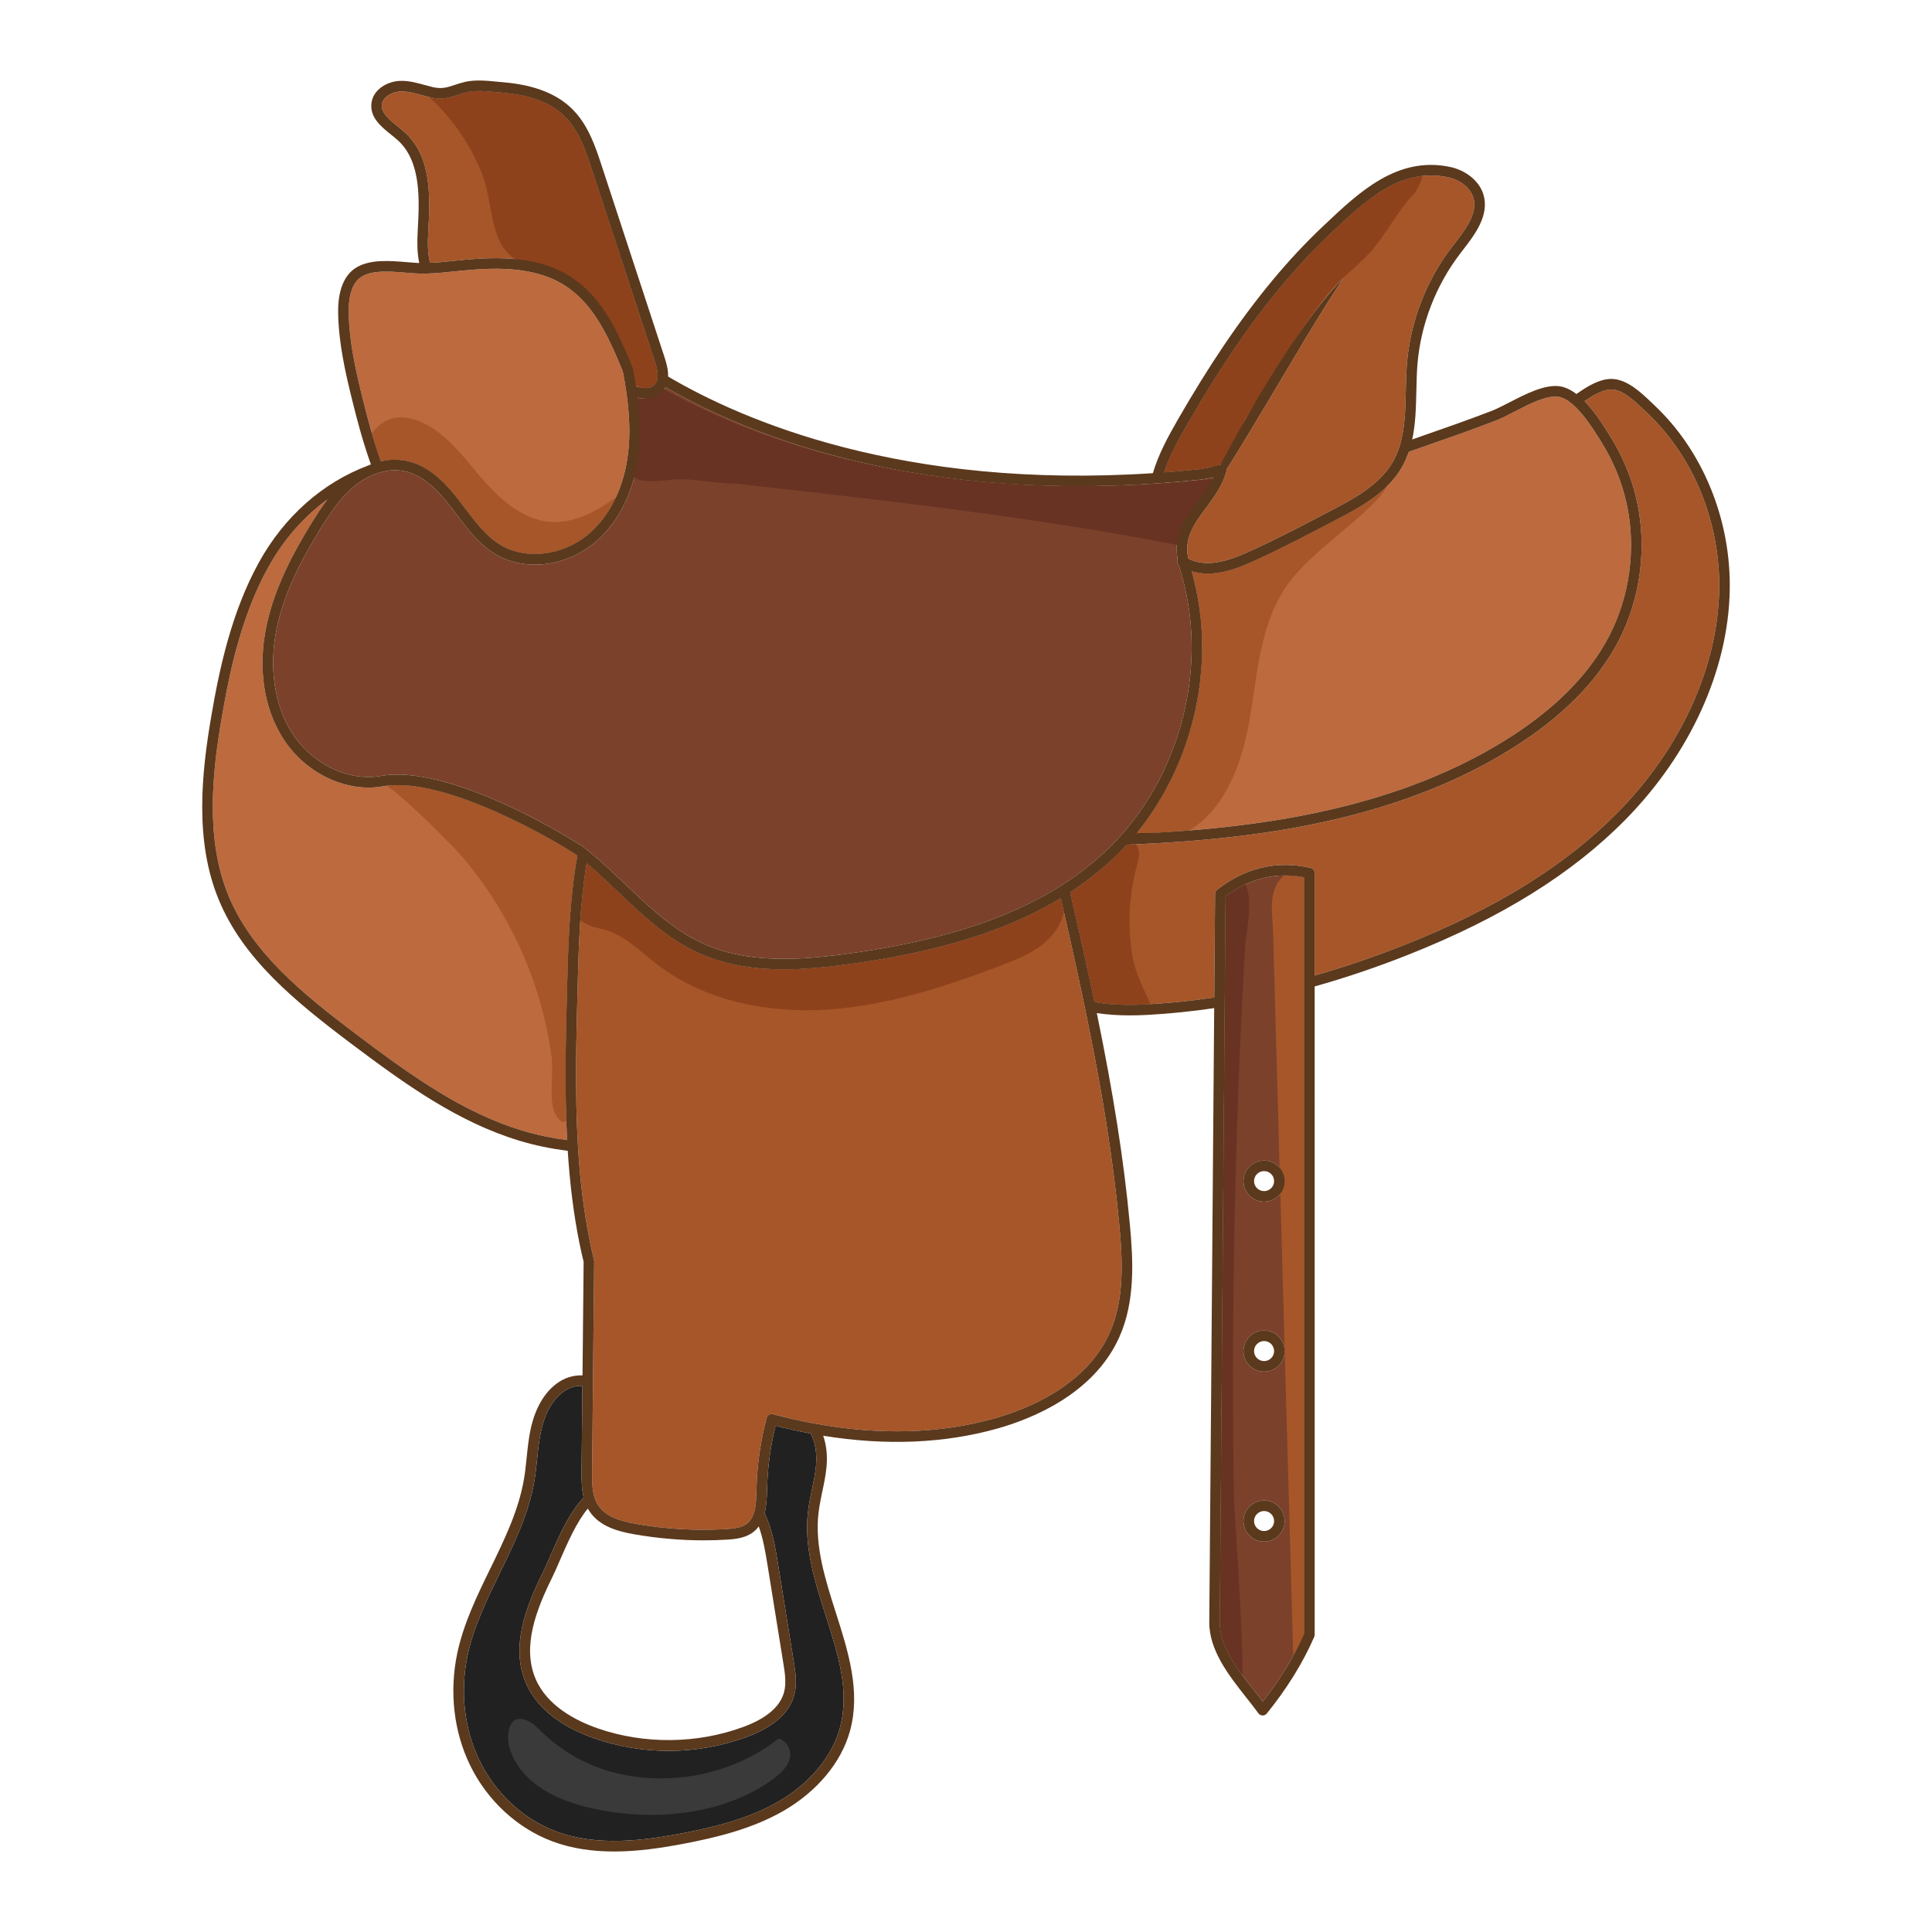 <?xml version="1.0" encoding="utf-8"?>
<!-- Generator: Adobe Illustrator 23.0.3, SVG Export Plug-In . SVG Version: 6.00 Build 0)  -->
<svg version="1.1" id="Layer_1" xmlns="http://www.w3.org/2000/svg" xmlns:xlink="http://www.w3.org/1999/xlink" x="0px" y="0px"
	 viewBox="0 0 1200 1200" enable-background="new 0 0 1200 1200" xml:space="preserve">
<g>
	<g>
		<path fill="#212121" d="M521.626,1073.355c-2.46,8.953-7.182,17.612-13.741,25.417c-6.559,7.839-14.955,14.792-24.696,20.4
			c-18.727,10.756-40.536,15.906-59.427,19.514c-24.63,4.69-53.195,8.232-78.284-1.115c-20.334-7.576-37.683-23.646-47.62-44.045
			c-9.511-19.579-12.167-42.733-7.445-65.199c3.771-17.874,12.069-34.895,20.104-51.358c8.822-18.104,17.972-36.83,21.383-57.131
			c0.787-4.592,1.247-9.216,1.738-13.709c0.558-5.609,1.148-11.381,2.328-16.858c1.64-7.773,5.346-18.333,13.578-24.564
			c3.509-2.657,7.248-3.935,11.609-3.935h0.591l-0.525,53.162c-0.066,5.608,0.066,11.053,1.345,16.234
			c-8.855,9.052-15.414,23.974-20.727,36.174c-1.738,4.034-3.411,7.839-4.952,10.953c-10.429,21.121-19.809,45.718-10.265,68.052
			c8.133,19.055,27.713,29.255,42.701,34.436c14.856,5.116,30.368,7.708,45.915,7.708c16.529,0,33.058-2.919,48.702-8.691
			c16.431-6.068,26.303-14.758,29.352-25.877c1.968-7.149,0.754-14.496-0.295-20.956l-9.872-61.296
			c-1.509-9.314-3.411-20.826-8.199-30.73c1.213-4.788,1.377-10.035,1.508-14.791c0.066-3.312,0.23-6.625,0.492-9.937
			c0.787-9.969,2.361-19.874,4.789-29.647c3.804,0.983,7.608,1.869,11.38,2.689c1.213,0.295,2.427,0.492,3.64,0.754
			c2.296,0.492,4.559,0.984,6.789,1.411c2.854,5.181,4.001,12.233,3.312,20.071c-0.459,4.887-1.476,9.708-2.525,14.758
			c-0.951,4.493-1.935,9.117-2.46,13.84c-2.558,21.908,4.362,43.553,11.052,64.51
			C520.609,1027.769,527.89,1050.562,521.626,1073.355z"/>
		<path fill="#BD6A3E" d="M352.234,708.105c-9.446-1.213-18.793-3.148-27.779-5.871c-36.797-11.15-68.478-33.682-103.144-59.82
			c-33.55-25.286-64.871-50.932-79.399-86.123c-14.397-34.928-10.2-75.562-4.165-110.687c5.018-29.32,12.364-63.297,28.729-92.977
			c9.479-17.252,22.105-31.616,36.896-42.439c-3.771,4.952-7.051,10.069-10.003,14.89c-10.33,16.791-22.859,39.257-27.975,64.182
			c-5.28,25.777-1.607,50.374,10.298,69.2c13.676,21.678,39.191,33.976,62.05,29.942c38.995-6.92,110.228,35.682,120.854,43.029
			c-4.952,27.68-5.706,56.048-6.428,83.499C351.381,645.3,350.595,676.653,352.234,708.105z"/>
		<path fill="#A75629" d="M689.215,827.91c-14.758,32.829-51.097,47.325-71.431,53.064c-33.845,9.511-71.396,10.593-111.604,3.247
			c-8.462-1.541-17.218-3.509-26.008-5.838c-0.852-0.23-1.737-0.099-2.492,0.328c-0.755,0.426-1.28,1.147-1.509,2.001
			c-3.837,14.528-5.969,29.451-6.297,44.372c-0.131,4.919-0.23,10.003-1.541,14.299c-0.918,3.083-2.361,5.378-4.395,6.985
			c-3.345,2.591-8.199,3.083-12.856,3.378c-18.726,1.115-37.551,0.033-55.918-3.214c-8.888-1.574-18.628-4.132-23.482-11.38
			c-1.017-1.508-1.804-3.148-2.394-5.018c-1.509-4.788-1.575-10.363-1.509-16.135l1.28-130.627c0-0.066-0.033-0.131-0.033-0.197
			c0-0.032,0.033-0.066,0.033-0.098c0-0.164-0.066-0.295-0.099-0.46v-0.099c-0.033-0.066-0.033-0.131-0.066-0.196
			c-0.033-0.197-0.066-0.394-0.131-0.591c-0.918-3.674-1.77-7.543-2.558-11.511c-3.607-18.038-5.968-37.191-7.215-58.541
			c-1.935-32.501-1.082-65.068-0.262-96.585c0.656-26.007,1.377-52.834,5.674-78.908c0.886,0.755,1.803,1.542,2.689,2.296
			c0.722,0.656,1.476,1.279,2.198,1.934c0.918,0.82,1.836,1.673,2.754,2.493c0.754,0.689,1.509,1.344,2.23,2.033
			c0.984,0.886,1.935,1.804,2.919,2.722c0.656,0.624,1.344,1.247,2,1.87c1.64,1.541,3.215,3.05,4.822,4.592
			c12.889,12.266,26.204,24.957,41.881,33.779c2.427,1.378,4.951,2.657,7.542,3.871c2.001,0.886,4.002,1.738,6.002,2.493
			c0.656,0.262,1.312,0.492,1.968,0.721c1.377,0.492,2.787,0.984,4.165,1.41c0.787,0.263,1.574,0.459,2.328,0.689
			c1.312,0.394,2.591,0.755,3.903,1.083c0.82,0.197,1.64,0.393,2.46,0.557c1.312,0.295,2.591,0.59,3.903,0.82
			c0.82,0.164,1.64,0.328,2.46,0.46c1.345,0.23,2.722,0.459,4.1,0.623c0.754,0.131,1.508,0.23,2.263,0.327
			c1.542,0.197,3.083,0.328,4.658,0.492c0.59,0.033,1.147,0.099,1.738,0.164c4.361,0.328,8.756,0.492,13.184,0.492h0.59
			c3.181,0,6.362-0.099,9.543-0.229c0.23-0.034,0.46-0.034,0.689-0.034c3.148-0.163,6.297-0.393,9.446-0.656
			c0.492-0.033,0.984-0.098,1.476-0.13c3.083-0.263,6.133-0.591,9.216-0.951c0.459-0.033,0.918-0.098,1.377-0.164
			c3.115-0.361,6.265-0.754,9.38-1.181c42.143-5.837,76.415-14.824,104.783-27.45c2.492-1.115,4.919-2.264,7.346-3.411
			c0.721-0.361,1.41-0.721,2.131-1.083c1.673-0.82,3.345-1.673,4.985-2.525c0.853-0.459,1.706-0.918,2.525-1.377
			c1.508-0.787,2.952-1.607,4.428-2.46c0.82-0.459,1.673-0.951,2.525-1.443c0.59-0.361,1.213-0.721,1.836-1.083
			c0.918,3.968,1.837,8.035,2.788,12.233c0.033,0.098,0.033,0.197,0.066,0.295c0.59,2.591,1.18,5.248,1.804,7.904
			c0.099,0.427,0.196,0.853,0.295,1.312c0.524,2.426,1.082,4.854,1.64,7.345c0.131,0.591,0.262,1.181,0.393,1.805
			c0.524,2.36,1.05,4.722,1.574,7.117c0.164,0.689,0.295,1.377,0.459,2.066c0.525,2.296,1.017,4.625,1.509,6.953
			c0.196,0.787,0.36,1.574,0.524,2.361c0.492,2.328,0.984,4.657,1.508,6.985c0.164,0.755,0.328,1.541,0.492,2.296
			c0.657,3.083,1.312,6.166,1.935,9.249c10.889,52.31,17.71,95.306,21.416,135.317C697.249,782.519,698.561,807.051,689.215,827.91z
			"/>
		<path fill="#7B412B" d="M761.267,556.85l-0.524,65.527c-0.689,85.433-1.377,170.9-2.033,256.334l-1.05,128.79
			c-0.099,15.316,10.954,29.352,21.645,42.897c1.739,2.231,3.444,4.362,5.051,6.462c10.823-13.841,19.449-28.008,25.647-42.209
			V544.912C792.358,541.566,776.353,545.502,761.267,556.85z M785.143,957.52c-7.052,0-12.791-5.739-12.791-12.758
			c0-7.051,5.739-12.79,12.791-12.79c7.051,0,12.79,5.739,12.79,12.79C797.933,951.781,792.194,957.52,785.143,957.52z
			 M785.143,851.949c-7.052,0-12.791-5.739-12.791-12.758c0-7.051,5.739-12.79,12.791-12.79c7.051,0,12.79,5.739,12.79,12.79
			C797.933,846.21,792.194,851.949,785.143,851.949z M785.143,746.378c-7.052,0-12.791-5.739-12.791-12.757
			c0-7.051,5.739-12.79,12.791-12.79c7.051,0,12.79,5.739,12.79,12.79C797.933,740.639,792.194,746.378,785.143,746.378z"/>
		<path fill="#A75629" d="M1067.813,366.599c-0.492,24.04-6.462,48.637-17.218,72.185c-10.757,23.547-26.303,46.045-45.849,65.887
			c-32.337,32.796-75.53,59.623-132.037,82.089c-18.662,7.412-37.519,13.84-56.147,19.153v-63.691c0-1.541-1.05-2.853-2.558-3.181
			c-20.924-4.722-40.438-0.131-58.049,13.578c-0.787,0.623-1.247,1.574-1.247,2.557l-0.524,64.346
			c-13.741,2.099-27.647,3.509-41.291,4.264c-13.053,0.721-23.875,0.262-33.091-1.41c-0.131-0.591-0.23-1.181-0.361-1.771
			c-0.492-2.296-0.984-4.592-1.443-6.855c-0.197-0.82-0.361-1.64-0.524-2.46c-0.492-2.164-0.951-4.329-1.411-6.494
			c-0.295-1.378-0.59-2.755-0.918-4.132c-0.328-1.574-0.689-3.181-1.017-4.788c-1.345-6.1-2.69-12.135-4.034-18.005
			c-0.066-0.295-0.131-0.558-0.197-0.82c-0.59-2.69-1.18-5.346-1.771-7.969c-0.131-0.558-0.263-1.083-0.393-1.608
			c-0.46-2.131-0.951-4.263-1.444-6.362c-0.524-2.328-1.049-4.624-1.574-6.888c1.148-0.721,2.231-1.508,3.312-2.263
			c1.017-0.656,2.001-1.312,2.952-2c1.508-1.083,2.984-2.165,4.427-3.247c0.886-0.656,1.771-1.312,2.624-1.968
			c1.574-1.246,3.115-2.525,4.657-3.804c0.689-0.525,1.378-1.083,2.034-1.64c2.164-1.87,4.296-3.739,6.362-5.674
			c1.607-1.508,3.181-3.083,4.755-4.69c0.427-0.426,0.853-0.886,1.28-1.312c0.918-0.984,1.87-1.968,2.787-2.951
			c1.115-0.066,2.264-0.099,3.378-0.164c0.853-0.033,1.705-0.066,2.558-0.098c1.345-0.066,2.722-0.131,4.1-0.197
			c0.951-0.066,1.902-0.099,2.854-0.163c1.344-0.066,2.689-0.131,4.067-0.197c0.984-0.066,1.967-0.131,2.951-0.164
			c1.344-0.098,2.69-0.164,4.034-0.263c1.05-0.066,2.099-0.131,3.115-0.196c1.312-0.066,2.624-0.165,3.936-0.263
			c1.115-0.066,2.197-0.164,3.312-0.23c1.279-0.098,2.591-0.197,3.903-0.295c1.115-0.098,2.263-0.197,3.378-0.295
			c1.312-0.098,2.591-0.197,3.903-0.328c1.148-0.099,2.328-0.197,3.509-0.295c1.279-0.131,2.558-0.263,3.837-0.394
			c1.213-0.099,2.394-0.23,3.575-0.328c1.279-0.131,2.591-0.295,3.87-0.426c1.213-0.131,2.427-0.263,3.673-0.394
			c1.28-0.131,2.591-0.295,3.871-0.459c1.213-0.131,2.427-0.295,3.673-0.427c1.312-0.163,2.624-0.328,3.935-0.524
			c1.214-0.164,2.46-0.295,3.674-0.459c1.312-0.197,2.624-0.394,3.935-0.558c1.247-0.196,2.493-0.36,3.738-0.557
			c1.312-0.197,2.624-0.393,3.903-0.59c1.279-0.197,2.525-0.394,3.804-0.591c1.312-0.229,2.591-0.459,3.903-0.689
			c1.279-0.197,2.558-0.426,3.805-0.623c1.344-0.263,2.689-0.492,4.034-0.754c1.246-0.23,2.493-0.46,3.706-0.689
			c1.378-0.263,2.722-0.557,4.1-0.82c1.214-0.23,2.46-0.492,3.674-0.754c1.377-0.263,2.754-0.591,4.132-0.886
			c1.213-0.263,2.427-0.525,3.64-0.787c1.411-0.295,2.788-0.656,4.165-0.951c1.214-0.295,2.427-0.59,3.641-0.886
			c1.377-0.327,2.754-0.689,4.165-1.017c1.213-0.327,2.394-0.623,3.607-0.918c1.411-0.393,2.854-0.787,4.264-1.147
			c1.181-0.328,2.328-0.656,3.509-0.984c1.443-0.394,2.853-0.82,4.297-1.246c1.147-0.328,2.328-0.657,3.476-1.017
			c1.411-0.427,2.854-0.886,4.264-1.312c1.148-0.393,2.328-0.721,3.477-1.115c1.41-0.46,2.787-0.918,4.198-1.378
			c1.18-0.426,2.361-0.787,3.542-1.213c1.41-0.492,2.82-1.017,4.23-1.508c1.148-0.427,2.296-0.82,3.411-1.247
			c1.476-0.524,2.919-1.115,4.362-1.673c1.082-0.426,2.197-0.82,3.28-1.246c1.476-0.59,2.951-1.214,4.427-1.837l3.149-1.279
			c1.509-0.657,2.984-1.312,4.493-1.968c1.017-0.46,2.034-0.886,3.051-1.345c1.476-0.689,2.951-1.377,4.46-2.066
			c0.984-0.492,2-0.951,3.017-1.443c1.508-0.721,3.018-1.476,4.526-2.231c0.951-0.492,1.902-0.95,2.886-1.443
			c1.607-0.852,3.181-1.705,4.789-2.557c0.852-0.46,1.672-0.886,2.525-1.345c1.575-0.886,3.149-1.804,4.723-2.689
			c0.852-0.492,1.706-0.951,2.525-1.444c2.394-1.41,4.788-2.853,7.149-4.329c30.959-19.317,53.228-41.781,66.248-66.74
			c13.676-26.303,17.874-57.983,11.479-86.877c-3.148-14.332-8.822-28.041-16.792-40.7l-0.524-0.852
			c-0.492-0.788-1.017-1.608-1.574-2.493c-0.099-0.196-0.23-0.393-0.361-0.557c-0.426-0.721-0.886-1.41-1.377-2.164
			c-0.197-0.295-0.393-0.59-0.59-0.918c-0.427-0.656-0.886-1.279-1.312-1.968c-0.262-0.327-0.492-0.689-0.754-1.049
			c-0.426-0.657-0.886-1.28-1.344-1.935c-0.263-0.361-0.524-0.721-0.787-1.083c-0.492-0.656-0.984-1.312-1.476-1.967
			c-0.295-0.328-0.524-0.689-0.82-1.017c-0.59-0.754-1.214-1.508-1.837-2.23c-0.197-0.23-0.361-0.46-0.557-0.656
			c-0.787-0.919-1.574-1.771-2.394-2.624c5.575-3.805,11.511-7.249,16.594-7.249c0.033,0,0.033,0,0.066,0
			c6.953,0.034,14.693,7.413,20.334,12.791l1.803,1.705C1051.906,283.56,1068.665,324.752,1067.813,366.599z"/>
		<path fill="#BD6A3E" d="M999.4,395.198c-12.463,23.941-33.943,45.521-63.887,64.214c-2.296,1.444-4.591,2.854-6.92,4.198
			c-0.82,0.492-1.64,0.951-2.46,1.411c-1.509,0.885-3.05,1.737-4.558,2.59c-0.984,0.524-1.967,1.05-2.951,1.574
			c-1.378,0.755-2.755,1.476-4.165,2.198c-1.05,0.557-2.132,1.082-3.181,1.607c-1.345,0.689-2.657,1.344-3.968,2
			c-1.115,0.524-2.264,1.05-3.379,1.574c-1.279,0.624-2.557,1.214-3.87,1.804c-1.147,0.525-2.296,1.05-3.476,1.541
			c-1.28,0.558-2.558,1.148-3.838,1.673c-1.18,0.525-2.328,0.984-3.509,1.476c-1.279,0.524-2.557,1.049-3.837,1.574
			c-1.213,0.459-2.394,0.95-3.608,1.41c-1.246,0.492-2.525,0.984-3.804,1.443c-1.213,0.459-2.427,0.886-3.64,1.344
			c-1.279,0.46-2.525,0.918-3.805,1.345c-1.213,0.426-2.46,0.853-3.706,1.279c-1.247,0.427-2.525,0.853-3.772,1.247
			c-1.246,0.426-2.492,0.82-3.738,1.213c-1.247,0.394-2.525,0.787-3.772,1.181c-1.246,0.36-2.525,0.754-3.771,1.115
			c-1.246,0.361-2.525,0.722-3.804,1.083c-1.247,0.36-2.493,0.721-3.739,1.05c-1.279,0.36-2.525,0.689-3.804,1.05
			c-1.246,0.327-2.525,0.656-3.771,0.983c-1.279,0.295-2.525,0.623-3.772,0.918c-1.279,0.328-2.558,0.624-3.837,0.951
			c-1.247,0.295-2.492,0.557-3.706,0.853c-1.312,0.295-2.591,0.59-3.87,0.853c-1.246,0.295-2.493,0.557-3.706,0.82
			c-1.312,0.262-2.591,0.524-3.87,0.787c-1.213,0.263-2.46,0.492-3.706,0.754c-1.279,0.23-2.558,0.492-3.838,0.721
			c-1.246,0.23-2.46,0.459-3.706,0.689c-1.279,0.23-2.558,0.46-3.837,0.689c-1.214,0.196-2.46,0.393-3.674,0.623
			c-1.279,0.197-2.591,0.426-3.87,0.623c-1.181,0.197-2.394,0.36-3.575,0.557c-1.312,0.197-2.623,0.394-3.903,0.591
			c-1.18,0.163-2.361,0.327-3.542,0.492c-1.312,0.197-2.623,0.36-3.935,0.557c-1.147,0.131-2.296,0.295-3.444,0.427
			c-1.312,0.164-2.623,0.36-3.935,0.492c-1.115,0.164-2.23,0.263-3.312,0.394c-1.377,0.164-2.722,0.327-4.099,0.492
			c-1.017,0.098-2.033,0.197-3.05,0.328c-1.41,0.13-2.821,0.295-4.231,0.426c-0.984,0.099-1.935,0.197-2.886,0.295
			c-1.444,0.131-2.886,0.263-4.329,0.393c-0.886,0.066-1.738,0.164-2.591,0.23c-1.541,0.131-3.083,0.263-4.591,0.394
			c-0.394,0.032-0.754,0.066-1.148,0.098c-11.117,0.886-21.973,1.508-32.402,2.001c-0.164,0-0.328,0-0.492,0.033
			c0.164-0.23,0.328-0.46,0.492-0.656c0.852-1.017,1.64-2.099,2.46-3.149c1.016-1.312,2.033-2.623,3.017-3.968
			c0.82-1.115,1.574-2.263,2.361-3.377c0.918-1.345,1.87-2.689,2.755-4.067c0.754-1.147,1.476-2.36,2.23-3.541
			c0.853-1.378,1.673-2.722,2.493-4.132c0.721-1.214,1.377-2.46,2.066-3.706c0.788-1.411,1.542-2.788,2.264-4.231
			c0.656-1.247,1.312-2.525,1.934-3.805c0.689-1.443,1.378-2.886,2.034-4.329c0.59-1.312,1.18-2.624,1.738-3.936
			c0.623-1.476,1.246-2.951,1.837-4.427c0.524-1.345,1.016-2.69,1.541-4.035c0.558-1.475,1.083-2.984,1.608-4.525
			c0.459-1.344,0.918-2.689,1.344-4.067c0.492-1.541,0.951-3.083,1.377-4.624c0.394-1.377,0.787-2.722,1.148-4.1
			c0.426-1.574,0.82-3.148,1.181-4.722c0.327-1.378,0.656-2.755,0.95-4.165c0.328-1.574,0.624-3.214,0.951-4.822
			c0.23-1.377,0.492-2.722,0.721-4.1c0.263-1.672,0.492-3.312,0.721-4.985c0.164-1.344,0.361-2.689,0.525-4.066
			c0.196-1.705,0.328-3.411,0.459-5.116c0.131-1.312,0.263-2.624,0.328-3.936c0.131-1.803,0.163-3.607,0.229-5.411
			c0.034-1.246,0.098-2.46,0.131-3.706c0-2.001-0.033-4.002-0.066-6.002c-0.032-1.017-0.032-2.066-0.066-3.115
			c-0.131-3.05-0.328-6.068-0.59-9.085c-0.262-2.854-0.59-5.641-1.016-8.462c-0.131-0.918-0.295-1.804-0.427-2.722
			c-0.295-1.87-0.623-3.772-0.984-5.609c-0.197-1.082-0.426-2.164-0.656-3.214c-0.361-1.705-0.721-3.378-1.148-5.05
			c-0.262-1.115-0.557-2.231-0.853-3.345c-0.262-0.886-0.459-1.804-0.721-2.69c0.427,0.131,0.853,0.262,1.279,0.36
			c1.344,0.328,2.69,0.59,4.034,0.755c0.196,0.032,0.393,0.065,0.557,0.065c1.279,0.164,2.591,0.23,3.838,0.23
			c0.13,0,0.229,0.033,0.36,0.033c0.099,0,0.23-0.033,0.36-0.033c1.148,0,2.296-0.066,3.444-0.164c0.066,0,0.131,0,0.197-0.033
			c1.115-0.098,2.198-0.263,3.312-0.426c0.197-0.033,0.426-0.066,0.623-0.131c1.148-0.197,2.263-0.426,3.411-0.721
			c0.131-0.033,0.263-0.066,0.427-0.098c1.049-0.263,2.066-0.557,3.115-0.886c0.164-0.033,0.328-0.098,0.459-0.131
			c1.115-0.36,2.23-0.721,3.312-1.115c0.197-0.066,0.361-0.131,0.557-0.197c1.017-0.394,2.067-0.787,3.083-1.181
			c0.066-0.033,0.131-0.066,0.23-0.099c1.082-0.459,2.131-0.886,3.181-1.344c0.229-0.098,0.426-0.197,0.656-0.295
			c1.017-0.426,2-0.886,3.017-1.344c17.218-7.838,33.977-16.661,50.145-25.154c13.906-7.281,31.222-16.333,40.601-32.075
			c1.017-1.705,1.902-3.477,2.722-5.313c0.295-0.623,0.525-1.279,0.754-1.902c0.427-0.983,0.853-1.967,1.214-3.017l9.543-3.345
			c14.594-5.083,29.648-10.33,44.34-16.004c3.444-1.312,7.412-3.378,11.61-5.542c9.281-4.788,19.743-10.233,27.122-9.347
			c2.787,0.328,5.903,1.968,9.215,4.887c6.888,5.969,12.955,15.611,16.956,22.006l0.524,0.886
			c7.576,12.003,12.921,24.991,15.939,38.601C1016.356,340.199,1012.387,370.272,999.4,395.198z"/>
		<path fill="#A75629" d="M903.274,151.523l-1.476,1.902c-15.938,20.76-25.876,46.538-27.942,72.611
			c-0.426,5.542-0.557,11.216-0.689,16.726c-0.263,11.675-0.524,23.712-3.837,34.337c-1.214,3.838-2.69,7.216-4.592,10.397
			c-8.428,14.168-24.826,22.76-38.01,29.648c-16.103,8.461-32.763,17.218-49.818,24.99c-10.462,4.756-22.596,9.576-33.812,6.723
			c-1.017-0.23-2.001-0.59-2.952-0.984c-0.295-0.098-0.59-0.229-0.886-0.36c-0.426-0.197-0.82-0.427-1.246-0.623
			c-0.131-0.689-0.23-1.378-0.328-2.067c-0.066-0.524-0.163-1.083-0.197-1.607c-0.065-0.853-0.065-1.673-0.065-2.493
			c0.033-0.459-0.033-0.951,0-1.41c0.065-0.886,0.229-1.705,0.36-2.558c0.066-0.394,0.098-0.82,0.164-1.214
			c0.23-1.016,0.557-2.033,0.918-3.05c0.066-0.197,0.098-0.394,0.164-0.557c2.328-6.068,6.428-11.577,10.363-16.89l1.115-1.508
			c4.591-6.231,9.248-12.954,11.249-20.891c0.099-0.361,0.099-0.722,0.066-1.083c0.951-1.509,1.902-2.985,2.853-4.493
			c7.937-12.659,15.546-25.515,23.253-38.306l22.892-38.437c7.707-12.758,15.513-25.45,23.777-37.978
			c-10.429,10.823-19.513,22.892-28.074,35.19c-8.592,12.299-16.529,25.024-24.236,37.88c-7.609,12.889-14.988,25.909-22.039,39.094
			c-0.721,1.344-1.41,2.722-2.164,4.099c-0.951,0.131-2.428,0.524-4.756,1.115c-1.541,0.427-3.411,0.918-4.132,1.017L745,291.398
			c-4.197,0.459-8.362,0.853-12.495,1.214c-1.28,0.098-2.525,0.196-3.772,0.327c-1.902,0.131-3.771,0.295-5.674,0.427
			c3.345-10.134,8.691-19.842,13.938-28.959c9.872-17.218,19.285-32.369,28.729-46.341c19.743-29.155,39.585-52.998,60.607-72.84
			l1.41-1.344c20.727-19.546,42.143-39.748,71.266-33.846c7.97,1.608,14.267,6.625,16.103,12.758
			C917.999,132.501,910.194,142.602,903.274,151.523z"/>
		<path fill="#A75629" d="M408.315,235.12c0,0.033-0.033,0.033-0.033,0.033c-0.197,1.41-0.689,2.525-1.508,3.476
			c-2.034,2.46-5.608,3.018-10.593,1.673c-0.361-0.099-0.689-0.23-1.05-0.361c-0.066-0.328-0.131-0.656-0.164-0.984
			c-0.524-3.312-1.115-6.559-1.737-9.74c-0.034-0.197-0.099-0.393-0.164-0.59c-1.05-2.591-2.132-5.149-3.215-7.74
			c-7.739-18.136-17.152-36.469-33.616-47.816c-20.398-14.102-46.373-13.775-69.068-11.578c-1.804,0.165-3.608,0.361-5.379,0.525
			c-2.558,0.295-5.181,0.557-7.805,0.787c-0.787,0.066-1.574,0.098-2.394,0.164c-1.476,0.098-2.984,0.197-4.461,0.263
			c-1.574-5.805-1.509-12.561-1.147-19.088c1.147-20.629,2.558-46.308-14.365-61.755c-1.41-1.312-3.017-2.591-4.624-3.903
			c-5.313-4.296-10.331-8.33-9.806-13.512c0.524-4.755,6.329-7.936,11.413-8.166c4.362-0.163,8.756,1.017,13.381,2.296
			c1.737,0.492,3.476,0.95,5.247,1.377c7.543,1.738,12.2,0.163,17.087-1.476c1.87-0.623,3.805-1.246,6.068-1.77
			c5.281-1.214,12.134-0.524,18.202,0.066c1.246,0.098,2.46,0.23,3.607,0.327c18.268,1.607,30.796,6.559,39.421,15.545
			c8.265,8.659,12.364,21.121,15.972,32.108l38.929,118.624C407.66,227.347,408.873,231.709,408.315,235.12z"/>
		<path fill="#BD6A3E" d="M390.835,271.786c-0.098,2.952-0.295,5.805-0.59,8.56c-1.148,10.953-4.001,20.989-8.265,29.778
			c-4.297,8.789-10.003,16.268-16.955,22.039c-15.611,12.922-38.175,15.677-53.688,6.559c-9.182-5.378-16.004-14.43-22.596-23.186
			c-1.181-1.574-2.394-3.182-3.608-4.722c-7.674-10.003-18.398-21.81-33.026-24.663c-1.213-0.23-2.46-0.394-3.738-0.492
			c-0.361-0.033-0.721-0.033-1.082-0.066c-0.657-0.033-1.312-0.098-1.968-0.098c-0.525,0-0.984,0.033-1.508,0.033l-1.902,0.131
			c-0.033,0-0.328,0.033-0.36,0.033c-0.263,0.033-0.558,0.066-0.689,0.066c-0.524,0.066-1.05,0.131-1.476,0.23
			c-0.951,0.131-1.902,0.327-2.82,0.524c-4.756-13.283-8.33-26.958-11.512-39.814c-4.066-16.497-8.068-34.076-8.461-51.982
			c-0.197-8.265,1.115-18.956,8.429-23.121c6.821-3.903,17.513-3.017,26.925-2.23c3.87,0.295,7.576,0.623,10.921,0.623
			c0.623,0,1.147-0.033,1.967-0.066c5.969-0.131,11.905-0.754,17.611-1.377c1.804-0.164,3.575-0.361,5.346-0.524
			c21.547-2.067,46.046-2.46,64.739,10.429c15.087,10.429,23.941,27.778,31.288,44.996c1.017,2.46,2.066,4.887,3.05,7.346
			c0.754,3.935,1.476,8.035,2.067,12.134c0.524,3.509,0.951,6.92,1.246,10.233C390.802,259.75,391.032,265.948,390.835,271.786z"/>
		<path fill="#7B412B" d="M753.494,296.481c-2.131,4.657-5.215,9.019-8.265,13.151l-1.082,1.476
			c-3.182,4.264-6.429,8.659-8.954,13.48c-0.853,1.607-1.64,3.28-2.296,4.984c-0.557,1.476-0.984,2.952-1.312,4.461
			c-0.131,0.524-0.164,1.05-0.263,1.607c-0.164,0.984-0.328,1.935-0.426,2.951c-0.033,0.657,0,1.345,0,2.034
			c-0.033,0.886-0.033,1.771,0.032,2.69c0.034,0.721,0.164,1.443,0.263,2.164c0.066,0.657,0.099,1.312,0.23,1.968
			c-0.033,0.033-0.033,0.066-0.033,0.098c-0.033,0.065-0.033,0.098-0.033,0.13c-0.131,0.427-0.23,0.886-0.164,1.312
			c0.033,0.459,0.197,0.886,0.394,1.279c0.066,0.131,0.163,0.23,0.263,0.328c0.13,0.197,0.229,0.394,0.393,0.557
			c0.164,0.623,0.361,1.279,0.557,1.902c3.345,10.757,5.575,22.006,6.658,33.485c1.377,14.955,0.721,30.107-1.771,44.931
			c-5.51,32.566-19.972,63.592-41.717,87.762v0.033c-3.05,3.345-6.198,6.592-9.379,9.577c-8.166,7.674-17.349,14.758-27.352,21.12
			c-8.855,5.641-18.562,10.79-28.861,15.348c-27.778,12.397-61.493,21.219-103.012,26.925c-30.862,4.264-63.264,6.429-91.173-6.428
			c-2.427-1.115-4.788-2.328-7.084-3.607c-14.955-8.429-27.975-20.859-40.569-32.83c-6.559-6.264-13.347-12.725-20.399-18.628
			c-1.181-0.984-2.394-2-3.641-2.984c-0.032-0.066-0.066-0.099-0.098-0.131c-0.131-0.131-0.46-0.394-0.918-0.689l-1.837-1.508
			c-0.361-0.295-0.787-0.492-1.247-0.591c-17.087-11.118-84.352-49.916-123.805-42.897c-20.333,3.575-43.061-7.51-55.359-26.991
			c-10.856-17.119-14.267-40.602-9.413-64.379c4.919-23.909,17.087-45.718,27.155-62.05c5.609-9.117,12.331-19.449,21.482-26.828
			c3.378-2.722,6.986-4.919,10.856-6.559c1.968-0.754,3.968-1.443,6.002-2.066c1.049-0.229,2.033-0.459,3.148-0.623
			c0.393-0.066,0.754-0.131,1.279-0.197l2.328-0.164c2.231-0.065,4.625,0.066,6.789,0.492c12.463,2.427,22.105,13.151,29.091,22.235
			c1.18,1.542,2.361,3.116,3.541,4.658c6.986,9.281,14.201,18.858,24.531,24.925c1.017,0.591,2.099,1.148,3.181,1.673
			c0.328,0.163,0.657,0.295,1.017,0.459c0.754,0.327,1.541,0.689,2.328,0.984c0.361,0.131,0.754,0.295,1.148,0.426
			c0.787,0.263,1.607,0.525,2.427,0.787c0.361,0.098,0.689,0.197,1.05,0.295c2.328,0.623,4.722,1.083,7.149,1.344
			c0.328,0.066,0.656,0.066,0.984,0.098c0.918,0.098,1.837,0.164,2.722,0.197c0.393,0.033,0.786,0.033,1.18,0.033
			c0.361,0,0.721,0.033,1.083,0.033c0.327,0,0.656-0.033,1.017-0.033c0.918-0.033,1.836-0.066,2.754-0.131
			c0.591-0.033,1.181-0.098,1.771-0.131c0.984-0.098,1.935-0.262,2.919-0.393c0.524-0.098,1.049-0.164,1.574-0.263
			c1.443-0.263,2.886-0.557,4.296-0.951c0.23-0.066,0.46-0.131,0.689-0.197c1.279-0.36,2.557-0.754,3.804-1.18
			c0.524-0.197,1.05-0.427,1.574-0.623c0.918-0.361,1.837-0.722,2.755-1.115c0.59-0.263,1.147-0.524,1.705-0.787
			c0.852-0.426,1.737-0.886,2.59-1.345c0.525-0.295,1.083-0.59,1.607-0.918c0.918-0.525,1.804-1.083,2.69-1.673
			c0.427-0.295,0.886-0.558,1.344-0.886c1.312-0.918,2.591-1.87,3.805-2.886c15.25-12.659,25.056-32.599,27.581-56.147
			c0.295-2.755,0.492-5.609,0.59-8.494c0.033-0.951,0-1.968,0.033-2.951c0.033-1.968,0.033-3.936,0-5.969
			c-0.033-1.213-0.131-2.46-0.196-3.673c-0.098-1.902-0.197-3.805-0.361-5.773c-0.131-1.312-0.263-2.689-0.393-4.034
			c-0.131-1.049-0.197-2.066-0.328-3.148c0.36,0.066,0.656,0.098,1.017,0.164c0.459,0.066,0.918,0.164,1.344,0.197
			c0.59,0.066,1.148,0.098,1.705,0.131c0.263,0,0.557,0.065,0.787,0.065c0.164,0,0.328-0.032,0.492-0.032
			c0.263,0,0.525-0.033,0.788-0.033c0.524-0.033,1.016-0.098,1.476-0.164c0.229-0.066,0.459-0.098,0.689-0.131
			c0.557-0.131,1.05-0.263,1.541-0.426c0.099-0.034,0.23-0.034,0.328-0.066c0.557-0.23,1.082-0.46,1.574-0.722
			c0.163-0.066,0.327-0.163,0.459-0.262c0.328-0.197,0.656-0.394,0.984-0.59c0.131-0.098,0.295-0.23,0.426-0.328
			c0.295-0.23,0.558-0.426,0.82-0.656c0.098-0.098,0.23-0.197,0.328-0.328c0.328-0.327,0.656-0.656,0.918-0.984
			c0.557-0.623,0.984-1.344,1.41-2.066c0.033-0.066,0.098-0.164,0.164-0.263c48.079,27.942,149.025,70.544,305.43,59.754
			c8.626-0.59,17.678-1.377,27.057-2.361l4.329-0.689C750.936,297.137,751.986,296.875,753.494,296.481z"/>
	</g>
	<path fill="#8E421C" d="M883.596,109.281c-0.918,3.641-2.82,7.281-4.755,10.495c-10.757,10.756-18.005,26.433-28.631,37.846
		c-4.887,5.248-10.396,9.839-15.611,14.725c-3.541,3.248-6.985,6.658-10.003,10.462c-4.821,6.068-9.445,12.398-13.906,18.858
		c-12.954,18.76-24.696,38.831-36.764,58.148c-3.214,5.247-4.306,11.078-7.651,16.195c-3.28,5.017-3.728,8.271-8.189,12.6
		c-1.312,0.328-8.298,2.066-8.888,2.131L745,291.398c-4.197,0.459-8.362,0.853-12.495,1.214c-1.28,0.098-2.525,0.196-3.772,0.327
		c-1.902,0.131-3.771,0.295-5.674,0.427c3.345-10.134,8.691-19.842,13.938-28.959c9.872-17.218,19.285-32.369,28.729-46.341
		c19.743-29.155,39.585-52.998,60.607-72.84l1.41-1.344C844.635,127.942,861.984,111.577,883.596,109.281z"/>
	<path fill="#8E421C" d="M408.315,235.12c0,0.033-0.033,0.033-0.033,0.033c-0.197,1.41-0.689,2.525-1.508,3.476
		c-1.87,2.231-4.985,2.919-9.314,1.968c-0.033,0-0.066,0-0.098-0.033c-0.82-0.327-1.607-0.721-2.328-1.147
		c-7.642-4.658-10.495-15.054-13.807-23.777c-6.329-16.694-18.366-30.927-33.222-40.7c-8.462-5.575-19.743-8.199-28.172-14.07
		c-3.214-2.197-6.002-4.887-8.068-8.396c-7.412-12.528-6.888-30.828-12.364-44.504c-7.018-17.579-17.808-33.682-31.649-46.603
		c-0.36-0.328-0.721-0.689-1.082-1.017c0.196,0.033,0.36,0.098,0.557,0.131c7.543,1.738,12.2,0.163,17.087-1.476
		c1.87-0.623,3.805-1.246,6.068-1.77c5.281-1.214,12.134-0.524,18.202,0.066c1.246,0.098,2.46,0.23,3.607,0.327
		c18.268,1.607,30.796,6.559,39.421,15.545c8.265,8.659,12.364,21.121,15.972,32.108l38.929,118.624
		C407.66,227.347,408.873,231.709,408.315,235.12z"/>
	<path fill="#683323" d="M753.297,297.235c-2.037,4.591-4.074,9.15-6.111,13.741c-4.175,9.38-8.317,18.76-12.491,28.139
		c-0.367-0.066-0.734-0.131-1.102-0.197c-91.309-17.808-183.919-28.139-276.396-38.503c-11.055,0-22.209-2.493-33.33-2.755
		c-8.316-0.196-21.107,3.051-28.923-0.426c-1.603-0.689-2.939-1.574-4.041-2.624c1.102-4.361,1.937-8.888,2.438-13.544
		c0.301-2.755,0.501-5.609,0.602-8.494c0.033-0.951,0-1.968,0.033-2.951c0.033-1.968,0.033-3.936,0-5.969
		c-0.033-1.213-0.134-2.46-0.201-3.673c-0.1-1.902-0.201-3.805-0.368-5.773c-0.134-1.312-0.267-2.689-0.4-4.034
		c-0.134-1.049-0.201-2.066-0.334-3.148c0.368,0.066,0.668,0.098,1.035,0.164c0.467,0.066,0.935,0.164,1.369,0.197
		c0.602,0.066,1.169,0.098,1.737,0.131c0.267,0,0.567,0.065,0.801,0.065c0.167,0,0.334-0.032,0.501-0.032
		c0.267,0,0.534-0.033,0.801-0.033c0.534-0.033,1.035-0.098,1.503-0.164c0.234-0.066,0.467-0.098,0.701-0.131
		c0.567-0.131,1.069-0.263,1.57-0.426c0.1-0.034,0.234-0.034,0.334-0.066c0.567-0.23,1.102-0.46,1.603-0.722
		c0.167-0.066,0.333-0.163,0.467-0.262c0.334-0.197,0.669-0.394,1.002-0.59c0.134-0.098,0.301-0.23,0.435-0.328
		c0.3-0.23,0.568-0.426,0.835-0.656c0.099-0.098,0.233-0.197,0.333-0.328c0.334-0.327,0.668-0.656,0.935-0.984
		c0.568-0.623,1.002-1.344,1.436-2.066c0.033-0.066,0.1-0.164,0.167-0.263c48.961,27.942,151.757,70.544,311.029,59.754
		c8.783-0.59,18.001-1.377,27.553-2.361l4.408-0.689C753.264,297.235,753.264,297.235,753.297,297.235z"/>
	<path fill="#8E421C" d="M714.598,623.688c-0.557,0.033-1.147,0.066-1.706,0.099c-13.053,0.721-23.875,0.262-33.091-1.41
		c-0.131-0.591-0.23-1.181-0.361-1.771c-0.492-2.296-0.984-4.592-1.443-6.855c-0.197-0.82-0.361-1.64-0.524-2.46
		c-0.492-2.164-0.951-4.329-1.411-6.494c-0.295-1.378-0.59-2.755-0.918-4.132c-0.328-1.574-0.689-3.181-1.017-4.788
		c-1.345-6.1-2.69-12.135-4.034-18.005c-0.066-0.295-0.131-0.558-0.197-0.82c-0.59-2.69-1.18-5.346-1.771-7.969
		c-0.131-0.558-0.263-1.083-0.393-1.608c-0.46-2.131-0.951-4.263-1.444-6.362c-0.524-2.328-1.049-4.624-1.574-6.888
		c1.148-0.721,2.231-1.508,3.312-2.263c1.017-0.656,2.001-1.312,2.952-2c1.508-1.083,2.984-2.165,4.427-3.247
		c0.886-0.656,1.771-1.312,2.624-1.968c1.574-1.246,3.115-2.525,4.657-3.804c0.689-0.525,1.378-1.083,2.034-1.64
		c2.164-1.87,4.296-3.739,6.362-5.674c1.607-1.508,3.181-3.083,4.755-4.69c0.427-0.426,0.853-0.886,1.28-1.312
		c0.918-0.984,1.87-1.968,2.787-2.951c1.115-0.066,2.264-0.099,3.378-0.164c0.754-0.033,1.509-0.066,2.264-0.098
		c0.918,1.115,1.541,2.46,1.803,3.837c0.591,3.28-0.393,6.592-1.279,9.773c-4.854,18.006-5.739,37.06-2.755,55.459
		C705.087,604.305,710.302,613.981,714.598,623.688z"/>
	<path fill="#8E421C" d="M660.78,566.361c-1.312,6.068-4.558,11.905-8.92,16.365c-8.232,8.429-19.514,12.987-30.533,17.152
		c-34.633,13.118-70.315,24.761-107.276,27.188c-36.928,2.427-75.628-5.182-105.21-27.484c-9.773-7.379-18.169-16.267-29.713-20.891
		c-6.691-2.69-13.02-2.23-18.629-7.346c0.787-11.774,2.001-23.548,3.903-35.158c0.886,0.755,1.803,1.542,2.689,2.296
		c0.722,0.656,1.476,1.279,2.198,1.934c0.918,0.82,1.836,1.673,2.754,2.493c0.754,0.689,1.509,1.344,2.23,2.033
		c0.984,0.886,1.935,1.804,2.919,2.722c0.656,0.624,1.344,1.247,2,1.87c1.64,1.541,3.215,3.05,4.822,4.592
		c12.889,12.266,26.204,24.957,41.881,33.779c2.427,1.378,4.951,2.657,7.542,3.871c2.001,0.886,4.002,1.738,6.002,2.493
		c0.656,0.262,1.312,0.492,1.968,0.721c1.377,0.492,2.787,0.984,4.165,1.41c0.787,0.263,1.574,0.459,2.328,0.689
		c1.312,0.394,2.591,0.755,3.903,1.083c0.82,0.197,1.64,0.393,2.46,0.557c1.312,0.295,2.591,0.59,3.903,0.82
		c0.82,0.164,1.64,0.328,2.46,0.46c1.345,0.23,2.722,0.459,4.1,0.623c0.754,0.131,1.508,0.23,2.263,0.327
		c1.542,0.197,3.083,0.328,4.658,0.492c0.59,0.033,1.147,0.099,1.738,0.164c4.361,0.328,8.756,0.492,13.184,0.492h0.59
		c3.181,0,6.362-0.099,9.543-0.229c0.23-0.034,0.46-0.034,0.689-0.034c3.148-0.163,6.297-0.393,9.446-0.656
		c0.492-0.033,0.984-0.098,1.476-0.13c3.083-0.263,6.133-0.591,9.216-0.951c0.459-0.033,0.918-0.098,1.377-0.164
		c3.115-0.361,6.265-0.754,9.38-1.181c42.143-5.837,76.415-14.824,104.783-27.45c2.492-1.115,4.919-2.264,7.346-3.411
		c0.721-0.361,1.41-0.721,2.131-1.083c1.673-0.82,3.345-1.673,4.985-2.525c0.853-0.459,1.706-0.918,2.525-1.377
		c1.508-0.787,2.952-1.607,4.428-2.46c0.82-0.459,1.673-0.951,2.525-1.443c0.59-0.361,1.213-0.721,1.836-1.083
		C659.468,560.687,660.124,563.507,660.78,566.361z"/>
	<path fill="#A75629" d="M352.169,614.932c-0.689,26.564-1.378,53.851-0.46,81.302c-1.837,1.541-4.132,0.655-7.051-4.887
		c-3.805-7.215-0.853-25.614-1.968-34.14c-5.936-45.947-25.712-90.025-55.753-125.248c-3.542-4.165-30.271-31.943-46.537-43.914
		c39.454-4.69,107.8,36.207,118.197,43.39C353.644,559.113,352.89,587.481,352.169,614.932z"/>
	<path fill="none" stroke="#000000" stroke-miterlimit="10" d="M752.642,518.806c-6.264-0.164-12.528-0.328-18.792-0.492
		c-8.166-0.197-16.332-0.426-24.531-0.656c-1.082,0-2.197-0.033-3.312-0.066"/>
	<path fill="#A75629" d="M861.36,302.122c-8.953,17.087-47.882,39.716-63.394,63.526c-15.611,23.942-17.022,54.016-21.973,82.155
		c-4.592,26.302-14.922,54.671-37.454,68.018h-0.033c-11.052,0.886-21.842,1.508-32.205,2.001c-0.164,0-0.328,0-0.492,0.033
		c0.164-0.23,0.328-0.46,0.492-0.656c0.852-1.017,1.64-2.099,2.46-3.149c1.016-1.312,2.033-2.623,3.017-3.968
		c0.82-1.115,1.574-2.263,2.361-3.377c0.918-1.345,1.87-2.689,2.755-4.067c0.754-1.147,1.476-2.36,2.23-3.541
		c0.853-1.378,1.673-2.722,2.493-4.132c0.721-1.214,1.377-2.46,2.066-3.706c0.788-1.411,1.542-2.788,2.264-4.231
		c0.656-1.247,1.312-2.525,1.934-3.805c0.689-1.443,1.378-2.886,2.034-4.329c0.59-1.312,1.18-2.624,1.738-3.936
		c0.623-1.476,1.246-2.951,1.837-4.427c0.524-1.345,1.016-2.69,1.541-4.035c0.558-1.475,1.083-2.984,1.608-4.525
		c0.459-1.344,0.918-2.689,1.344-4.067c0.492-1.541,0.951-3.083,1.377-4.624c0.394-1.377,0.787-2.722,1.148-4.1
		c0.426-1.574,0.82-3.148,1.181-4.722c0.327-1.378,0.656-2.755,0.95-4.165c0.328-1.574,0.624-3.214,0.951-4.822
		c0.23-1.377,0.492-2.722,0.721-4.1c0.263-1.672,0.492-3.312,0.721-4.985c0.164-1.344,0.361-2.689,0.525-4.066
		c0.196-1.705,0.328-3.411,0.459-5.116c0.131-1.312,0.263-2.624,0.328-3.936c0.131-1.803,0.163-3.607,0.229-5.411
		c0.034-1.246,0.098-2.46,0.131-3.706c0-2.001-0.033-4.002-0.066-6.002c-0.032-1.017-0.032-2.066-0.066-3.115
		c-0.131-3.05-0.328-6.068-0.59-9.085c-0.262-2.854-0.59-5.641-1.016-8.462c-0.131-0.918-0.295-1.804-0.427-2.722
		c-0.295-1.87-0.623-3.772-0.984-5.609c-0.197-1.082-0.426-2.164-0.656-3.214c-0.361-1.705-0.721-3.378-1.148-5.05
		c-0.262-1.115-0.557-2.231-0.853-3.345c-0.262-0.886-0.459-1.804-0.721-2.69c0.427,0.131,0.853,0.262,1.279,0.36
		c1.344,0.328,2.69,0.59,4.034,0.755c0.196,0.032,0.393,0.065,0.557,0.065c1.279,0.164,2.591,0.23,3.838,0.23
		c0.13,0,0.229,0.033,0.36,0.033c0.099,0,0.23-0.033,0.36-0.033c1.148,0,2.296-0.066,3.444-0.164c0.066,0,0.131,0,0.197-0.033
		c1.115-0.098,2.198-0.263,3.312-0.426c0.197-0.033,0.426-0.066,0.623-0.131c1.148-0.197,2.263-0.426,3.411-0.721
		c0.131-0.033,0.263-0.066,0.427-0.098c1.049-0.263,2.066-0.557,3.115-0.886c0.164-0.033,0.328-0.098,0.459-0.131
		c1.115-0.36,2.23-0.721,3.312-1.115c0.197-0.066,0.361-0.131,0.557-0.197c1.017-0.394,2.067-0.787,3.083-1.181
		c0.066-0.033,0.131-0.066,0.23-0.099c1.082-0.459,2.131-0.886,3.181-1.344c0.229-0.098,0.426-0.197,0.656-0.295
		c1.017-0.426,2-0.886,3.017-1.344c17.218-7.838,33.977-16.661,50.145-25.154C839.977,317.602,851.981,311.338,861.36,302.122z"/>
	<path fill="#683323" d="M768.253,702.793c-2.394,75.3-3.017,150.697-1.902,226.063c0.164,9.543,5.772,81.498,5.313,111.637
		c-7.74-10.495-14.07-21.383-14.004-32.992l1.05-128.79c0.656-85.434,1.344-170.901,2.033-256.334l0.524-65.527
		c4.035-3.018,8.134-5.543,12.332-7.51c5.083,10.33,0.098,31.746-0.328,39.716C771.139,626.935,769.466,664.847,768.253,702.793z"/>
	<path fill="#A75629" d="M797.572,543.764c4.034-0.032,8.199,0.328,12.43,1.148v469.739c-2.001,4.591-4.264,9.15-6.756,13.708
		c-0.984-34.436-1.934-68.839-2.886-103.308c-1.705-61.197-3.411-122.395-5.116-183.625c-0.164-5.378-0.295-10.79-0.459-16.201
		c-0.295-10.199-0.558-20.366-0.853-30.566c-1.05-38.404-2.132-76.808-3.181-115.212c-0.361-12.003-3.509-26.27,6.231-35.19
		C797.179,544.092,797.376,543.895,797.572,543.764z"/>
	<path fill="#3A3A3A" d="M404.981,1104.468c28.623,1.353,57.717-7.777,78.573-24.658c5.759,1.632,8.338,7.857,6.881,12.911
		s-5.882,9.061-10.497,12.439c-28.357,20.758-69.08,25.977-105.552,19.399c-15.911-2.87-31.779-8.039-43.463-17.744
		c-8.658-7.191-15.986-18.472-15.284-29.141c0.886-13.48,10.775-11.986,18.721-4.007
		C352.685,1092.068,375.782,1103.087,404.981,1104.468z"/>
	<path fill="#A75629" d="M382.472,309.074c-0.163,0.361-0.327,0.689-0.492,1.05c-4.297,8.789-10.003,16.268-16.955,22.039
		c-15.611,12.922-38.175,15.677-53.688,6.559c-9.182-5.378-16.004-14.43-22.596-23.186c-1.181-1.574-2.394-3.182-3.608-4.722
		c-7.674-10.003-18.398-21.81-33.026-24.663c-1.213-0.23-2.46-0.394-3.738-0.492c-0.361-0.033-0.721-0.033-1.082-0.066
		c-0.657-0.033-1.312-0.098-1.968-0.098c-0.525,0-0.984,0.033-1.508,0.033l-1.902,0.131c-0.033,0-0.328,0.033-0.36,0.033
		c-0.263,0.033-0.558,0.066-0.689,0.066c-0.524,0.066-1.05,0.131-1.476,0.23c-0.951,0.131-1.902,0.327-2.82,0.524
		c-2.067-5.772-3.903-11.61-5.576-17.447c6.592-8.856,16.628-13.218,30.894-6.822c16.758,7.51,27.647,24.04,39.486,37.289
		c10.79,12.069,24.302,23.384,40.471,24.63C356.596,325.243,370.141,317.799,382.472,309.074z"/>
	<path fill="#5B391D" d="M1027.506,251.649l-1.771-1.705c-6.428-6.133-15.25-14.529-24.827-14.595h-0.099
		c-7.313,0-14.89,4.592-21.645,9.38c-3.641-2.755-7.248-4.427-10.724-4.854c-9.282-1.083-20.76,4.821-30.861,10.036
		c-4.068,2.099-7.904,4.067-11.02,5.28c-14.561,5.609-29.582,10.856-44.111,15.906l-5.281,1.87
		c2.099-9.773,2.328-20.039,2.558-30.075c0.131-5.411,0.23-10.986,0.656-16.332c1.968-24.827,11.446-49.39,26.631-69.134
		l1.443-1.902c7.478-9.642,16.791-21.679,12.954-34.633c-2.525-8.396-10.79-15.184-21.088-17.284
		c-32.469-6.625-56.18,15.775-77.071,35.518l-1.41,1.312c-21.416,20.203-41.52,44.373-61.558,73.955
		c-9.511,14.102-19.022,29.385-28.992,46.734c-5.838,10.2-11.774,21.088-15.217,32.763c-155.323,10.2-254.662-32.632-301.101-60.017
		c0.131-4.1-1.017-8.298-2.23-12.003l-38.929-118.656c-3.804-11.643-8.166-24.827-17.48-34.567
		c-9.61-10.101-23.876-15.841-43.586-17.546c-1.115-0.098-2.296-0.23-3.509-0.327c-6.592-0.657-14.037-1.378-20.333,0.066
		c-2.558,0.59-4.722,1.312-6.658,1.967c-4.526,1.508-7.806,2.591-13.545,1.279c-1.673-0.393-3.312-0.852-4.985-1.312
		c-4.919-1.344-9.97-2.788-15.381-2.525c-7.871,0.328-16.726,5.346-17.644,14.037c-0.951,8.723,6.034,14.365,12.167,19.317
		c1.508,1.214,3.017,2.395,4.362,3.641c14.594,13.348,13.282,37.29,12.2,56.573c-0.328,6.494-0.394,13.283,0.984,19.546
		c-2.46-0.098-5.149-0.327-7.937-0.557c-10.363-0.853-22.105-1.804-30.698,3.083c-8.002,4.559-12.069,14.594-11.74,28.992
		c0.393,18.562,4.493,36.567,8.658,53.392c3.182,12.954,6.855,26.696,11.676,40.175c-0.394,0.164-0.787,0.295-1.18,0.459
		c-0.034,0.033-0.263,0.098-0.328,0.131c-0.066,0.033-0.098,0.066-0.164,0.098c-28.303,10.593-52.244,31.779-67.953,60.312
		c-16.824,30.566-24.334,65.199-29.451,95.043c-6.199,36.076-10.495,77.859,4.558,114.295
		c15.152,36.732,47.227,63.001,81.531,88.878c35.157,26.499,67.331,49.357,105.177,60.836c9.708,2.952,19.808,5.018,30.074,6.265
		c1.312,20.563,3.641,39.191,7.149,56.737c0.82,4.199,1.738,8.33,2.722,12.234l-0.689,70.512c-6.068-0.131-11.38,1.574-16.235,5.247
		c-7.805,5.871-13.347,15.709-16.037,28.402c-1.246,5.837-1.837,11.806-2.427,17.545c-0.459,4.395-0.918,8.92-1.673,13.283
		c-3.28,19.383-12.2,37.683-20.825,55.393c-8.199,16.791-16.694,34.206-20.629,52.867c-4.985,23.876-2.165,48.538,7.969,69.396
		c10.659,21.94,29.352,39.192,51.227,47.357c12.332,4.592,25.286,6.265,38.208,6.265c14.988,0,29.878-2.263,43.586-4.887
		c19.415-3.706,41.914-9.019,61.46-20.236c21.022-12.069,36.141-30.205,41.52-49.784c6.756-24.662-1.147-49.489-8.822-73.496
		c-6.461-20.268-13.151-41.258-10.757-61.755c0.492-4.394,1.443-8.888,2.328-13.25c1.083-5.017,2.165-10.232,2.657-15.513
		c0.492-5.378,0.36-12.528-2.066-19.317c38.83,6.297,75.234,4.821,108.259-4.493c21.449-6.035,59.787-21.417,75.628-56.673
		c10.036-22.301,8.659-47.849,6.592-70.052c-3.607-39.027-10.166-80.876-20.53-131.316c6.133,0.951,12.79,1.443,20.301,1.443
		c3.674,0,7.576-0.098,11.676-0.328c13.545-0.754,27.287-2.164,40.929-4.198c-0.656,84.155-1.344,168.343-2,252.53l-1.05,128.79
		c-0.131,17.611,12.2,33.222,23.056,46.997c2.657,3.377,5.148,6.526,7.478,9.708c0.59,0.82,1.541,1.312,2.558,1.344
		c0.032,0,0.032,0,0.066,0c0.983,0,1.934-0.459,2.557-1.213c12.594-15.546,22.499-31.583,29.484-47.654
		c0.196-0.426,0.262-0.852,0.262-1.312V612.701c19.448-5.477,39.126-12.134,58.574-19.875c57.36-22.76,101.307-50.112,134.3-83.564
		c40.274-40.864,63.952-92.812,64.936-142.532C1075.257,323.046,1057.744,280.017,1027.506,251.649z M884.613,277.295
		c14.594-5.083,29.648-10.33,44.34-16.004c3.444-1.312,7.412-3.378,11.61-5.542c9.281-4.788,19.743-10.233,27.122-9.347
		c2.787,0.328,5.903,1.968,9.215,4.887c6.888,5.969,12.955,15.611,16.956,22.006l0.524,0.886
		c7.576,12.003,12.921,24.991,15.939,38.601c6.035,27.418,2.066,57.492-10.921,82.417c-12.463,23.941-33.943,45.521-63.887,64.214
		c-2.296,1.444-4.591,2.854-6.92,4.198c-0.82,0.492-1.64,0.951-2.46,1.411c-1.509,0.885-3.05,1.737-4.558,2.59
		c-0.984,0.524-1.967,1.05-2.951,1.574c-1.378,0.755-2.755,1.476-4.165,2.198c-1.05,0.557-2.132,1.082-3.181,1.607
		c-1.345,0.689-2.657,1.344-3.968,2c-1.115,0.524-2.264,1.05-3.379,1.574c-1.279,0.624-2.557,1.214-3.87,1.804
		c-1.147,0.525-2.296,1.05-3.476,1.541c-1.28,0.558-2.558,1.148-3.838,1.673c-1.18,0.525-2.328,0.984-3.509,1.476
		c-1.279,0.524-2.557,1.049-3.837,1.574c-1.213,0.459-2.394,0.95-3.608,1.41c-1.246,0.492-2.525,0.984-3.804,1.443
		c-1.213,0.459-2.427,0.886-3.64,1.344c-1.279,0.46-2.525,0.918-3.805,1.345c-1.213,0.426-2.46,0.853-3.706,1.279
		c-1.247,0.427-2.525,0.853-3.772,1.247c-1.246,0.426-2.492,0.82-3.738,1.213c-1.247,0.394-2.525,0.787-3.772,1.181
		c-1.246,0.36-2.525,0.754-3.771,1.115c-1.246,0.361-2.525,0.722-3.804,1.083c-1.247,0.36-2.493,0.721-3.739,1.05
		c-1.279,0.36-2.525,0.689-3.804,1.05c-1.246,0.327-2.525,0.656-3.771,0.983c-1.279,0.295-2.525,0.623-3.772,0.918
		c-1.279,0.328-2.558,0.624-3.837,0.951c-1.247,0.295-2.492,0.557-3.706,0.853c-1.312,0.295-2.591,0.59-3.87,0.853
		c-1.246,0.295-2.493,0.557-3.706,0.82c-1.312,0.262-2.591,0.524-3.87,0.787c-1.213,0.263-2.46,0.492-3.706,0.754
		c-1.279,0.23-2.558,0.492-3.838,0.721c-1.246,0.23-2.46,0.459-3.706,0.689c-1.279,0.23-2.558,0.46-3.837,0.689
		c-1.214,0.196-2.46,0.393-3.674,0.623c-1.279,0.197-2.591,0.426-3.87,0.623c-1.181,0.197-2.394,0.36-3.575,0.557
		c-1.312,0.197-2.623,0.394-3.903,0.591c-1.18,0.163-2.361,0.327-3.542,0.492c-1.312,0.197-2.623,0.36-3.935,0.557
		c-1.147,0.131-2.296,0.295-3.444,0.427c-1.312,0.164-2.623,0.36-3.935,0.492c-1.115,0.164-2.23,0.263-3.312,0.394
		c-1.377,0.164-2.722,0.327-4.099,0.492c-1.017,0.098-2.033,0.197-3.05,0.328c-1.41,0.13-2.821,0.295-4.231,0.426
		c-0.984,0.099-1.935,0.197-2.886,0.295c-1.444,0.131-2.886,0.263-4.329,0.393c-0.886,0.066-1.738,0.164-2.591,0.23
		c-1.541,0.131-3.083,0.263-4.591,0.394c-0.394,0.032-0.754,0.066-1.148,0.098c-11.117,0.886-21.973,1.508-32.402,2.001
		c-0.164,0-0.328,0-0.492,0.033c0.164-0.23,0.328-0.46,0.492-0.656c0.852-1.017,1.64-2.099,2.46-3.149
		c1.016-1.312,2.033-2.623,3.017-3.968c0.82-1.115,1.574-2.263,2.361-3.377c0.918-1.345,1.87-2.689,2.755-4.067
		c0.754-1.147,1.476-2.36,2.23-3.541c0.853-1.378,1.673-2.722,2.493-4.132c0.721-1.214,1.377-2.46,2.066-3.706
		c0.788-1.411,1.542-2.788,2.264-4.231c0.656-1.247,1.312-2.525,1.934-3.805c0.689-1.443,1.378-2.886,2.034-4.329
		c0.59-1.312,1.18-2.624,1.738-3.936c0.623-1.476,1.246-2.951,1.837-4.427c0.524-1.345,1.016-2.69,1.541-4.035
		c0.558-1.475,1.083-2.984,1.608-4.525c0.459-1.344,0.918-2.689,1.344-4.067c0.492-1.541,0.951-3.083,1.377-4.624
		c0.394-1.377,0.787-2.722,1.148-4.1c0.426-1.574,0.82-3.148,1.181-4.722c0.327-1.378,0.656-2.755,0.95-4.165
		c0.328-1.574,0.624-3.214,0.951-4.822c0.23-1.377,0.492-2.722,0.721-4.1c0.263-1.672,0.492-3.312,0.721-4.985
		c0.164-1.344,0.361-2.689,0.525-4.066c0.196-1.705,0.328-3.411,0.459-5.116c0.131-1.312,0.263-2.624,0.328-3.936
		c0.131-1.803,0.163-3.607,0.229-5.411c0.034-1.246,0.098-2.46,0.131-3.706c0-2.001-0.033-4.002-0.066-6.002
		c-0.032-1.017-0.032-2.066-0.066-3.115c-0.131-3.05-0.328-6.068-0.59-9.085c-0.262-2.854-0.59-5.641-1.016-8.462
		c-0.131-0.918-0.295-1.804-0.427-2.722c-0.295-1.87-0.623-3.772-0.984-5.609c-0.197-1.082-0.426-2.164-0.656-3.214
		c-0.361-1.705-0.721-3.378-1.148-5.05c-0.262-1.115-0.557-2.231-0.853-3.345c-0.262-0.886-0.459-1.804-0.721-2.69
		c0.427,0.131,0.853,0.262,1.279,0.36c1.344,0.328,2.69,0.59,4.034,0.755c0.196,0.032,0.393,0.065,0.557,0.065
		c1.279,0.164,2.591,0.23,3.838,0.23c0.13,0,0.229,0.033,0.36,0.033c0.099,0,0.23-0.033,0.36-0.033c1.148,0,2.296-0.066,3.444-0.164
		c0.066,0,0.131,0,0.197-0.033c1.115-0.098,2.198-0.263,3.312-0.426c0.197-0.033,0.426-0.066,0.623-0.131
		c1.148-0.197,2.263-0.426,3.411-0.721c0.131-0.033,0.263-0.066,0.427-0.098c1.049-0.263,2.066-0.557,3.115-0.886
		c0.164-0.033,0.328-0.098,0.459-0.131c1.115-0.36,2.23-0.721,3.312-1.115c0.197-0.066,0.361-0.131,0.557-0.197
		c1.017-0.394,2.067-0.787,3.083-1.181c0.066-0.033,0.131-0.066,0.23-0.099c1.082-0.459,2.131-0.886,3.181-1.344
		c0.229-0.098,0.426-0.197,0.656-0.295c1.017-0.426,2-0.886,3.017-1.344c17.218-7.838,33.977-16.661,50.145-25.154
		c13.906-7.281,31.222-16.333,40.601-32.075c1.017-1.705,1.902-3.477,2.722-5.313c0.295-0.623,0.525-1.279,0.754-1.902
		c0.427-0.983,0.853-1.967,1.214-3.017L884.613,277.295z M736.998,264.407c9.872-17.218,19.285-32.369,28.729-46.341
		c19.743-29.155,39.585-52.998,60.607-72.84l1.41-1.344c20.727-19.546,42.143-39.748,71.266-33.846
		c7.97,1.608,14.267,6.625,16.103,12.758c2.886,9.708-4.919,19.809-11.84,28.729l-1.476,1.902
		c-15.938,20.76-25.876,46.538-27.942,72.611c-0.426,5.542-0.557,11.216-0.689,16.726c-0.263,11.675-0.524,23.712-3.837,34.337
		c-1.214,3.838-2.69,7.216-4.592,10.397c-8.428,14.168-24.826,22.76-38.01,29.648c-16.103,8.461-32.763,17.218-49.818,24.99
		c-10.462,4.756-22.596,9.576-33.812,6.723c-1.017-0.23-2.001-0.59-2.952-0.984c-0.295-0.098-0.59-0.229-0.886-0.36
		c-0.426-0.197-0.82-0.427-1.246-0.623c-0.131-0.689-0.23-1.378-0.328-2.067c-0.066-0.524-0.163-1.083-0.197-1.607
		c-0.065-0.853-0.065-1.673-0.065-2.493c0.033-0.459-0.033-0.951,0-1.41c0.065-0.886,0.229-1.705,0.36-2.558
		c0.066-0.394,0.098-0.82,0.164-1.214c0.23-1.016,0.557-2.033,0.918-3.05c0.066-0.197,0.098-0.394,0.164-0.557
		c2.328-6.068,6.428-11.577,10.363-16.89l1.115-1.508c4.591-6.231,9.248-12.954,11.249-20.891c0.099-0.361,0.099-0.722,0.066-1.083
		c0.951-1.509,1.902-2.985,2.853-4.493c7.937-12.659,15.546-25.515,23.253-38.306l22.892-38.437
		c7.707-12.758,15.513-25.45,23.777-37.978c-10.429,10.823-19.513,22.892-28.074,35.19c-8.592,12.299-16.529,25.024-24.236,37.88
		c-7.609,12.889-14.988,25.909-22.039,39.094c-0.721,1.344-1.41,2.722-2.164,4.099c-0.951,0.131-2.428,0.524-4.756,1.115
		c-1.541,0.427-3.411,0.918-4.132,1.017L745,291.398c-4.197,0.459-8.362,0.853-12.495,1.214c-1.28,0.098-2.525,0.196-3.772,0.327
		c-1.902,0.131-3.771,0.295-5.674,0.427C726.405,283.231,731.75,273.524,736.998,264.407z M251.615,82.388
		c-1.41-1.312-3.017-2.591-4.624-3.903c-5.313-4.296-10.331-8.33-9.806-13.512c0.524-4.755,6.329-7.936,11.413-8.166
		c4.362-0.163,8.756,1.017,13.381,2.296c1.737,0.492,3.476,0.95,5.247,1.377c7.543,1.738,12.2,0.163,17.087-1.476
		c1.87-0.623,3.805-1.246,6.068-1.77c5.281-1.214,12.134-0.524,18.202,0.066c1.246,0.098,2.46,0.23,3.607,0.327
		c18.268,1.607,30.796,6.559,39.421,15.545c8.265,8.659,12.364,21.121,15.972,32.108l38.929,118.624
		c1.148,3.443,2.361,7.805,1.804,11.216c0,0.033-0.033,0.033-0.033,0.033c-0.197,1.41-0.689,2.525-1.508,3.476
		c-2.034,2.46-5.608,3.018-10.593,1.673c-0.361-0.099-0.689-0.23-1.05-0.361c-0.066-0.328-0.131-0.656-0.164-0.984
		c-0.524-3.312-1.115-6.559-1.737-9.74c-0.034-0.197-0.099-0.393-0.164-0.59c-1.05-2.591-2.132-5.149-3.215-7.74
		c-7.739-18.136-17.152-36.469-33.616-47.816c-20.398-14.102-46.373-13.775-69.068-11.578c-1.804,0.165-3.608,0.361-5.379,0.525
		c-2.558,0.295-5.181,0.557-7.805,0.787c-0.787,0.066-1.574,0.098-2.394,0.164c-1.476,0.098-2.984,0.197-4.461,0.263
		c-1.574-5.805-1.509-12.561-1.147-19.088C267.128,123.515,268.539,97.835,251.615,82.388z M225.05,246.697
		c-4.066-16.497-8.068-34.076-8.461-51.982c-0.197-8.265,1.115-18.956,8.429-23.121c6.821-3.903,17.513-3.017,26.925-2.23
		c3.87,0.295,7.576,0.623,10.921,0.623c0.623,0,1.147-0.033,1.967-0.066c5.969-0.131,11.905-0.754,17.611-1.377
		c1.804-0.164,3.575-0.361,5.346-0.524c21.547-2.067,46.046-2.46,64.739,10.429c15.087,10.429,23.941,27.778,31.288,44.996
		c1.017,2.46,2.066,4.887,3.05,7.346c0.754,3.935,1.476,8.035,2.067,12.134c0.524,3.509,0.951,6.92,1.246,10.233
		c0.623,6.592,0.853,12.79,0.656,18.628c-0.098,2.952-0.295,5.805-0.59,8.56c-1.148,10.953-4.001,20.989-8.265,29.778
		c-4.297,8.789-10.003,16.268-16.955,22.039c-15.611,12.922-38.175,15.677-53.688,6.559c-9.182-5.378-16.004-14.43-22.596-23.186
		c-1.181-1.574-2.394-3.182-3.608-4.722c-7.674-10.003-18.398-21.81-33.026-24.663c-1.213-0.23-2.46-0.394-3.738-0.492
		c-0.361-0.033-0.721-0.033-1.082-0.066c-0.657-0.033-1.312-0.098-1.968-0.098c-0.525,0-0.984,0.033-1.508,0.033l-1.902,0.131
		c-0.033,0-0.328,0.033-0.36,0.033c-0.263,0.033-0.558,0.066-0.689,0.066c-0.524,0.066-1.05,0.131-1.476,0.23
		c-0.951,0.131-1.902,0.327-2.82,0.524C231.806,273.228,228.232,259.553,225.05,246.697z M220.459,301.695
		c3.378-2.722,6.986-4.919,10.856-6.559c1.968-0.754,3.968-1.443,6.002-2.066c1.049-0.229,2.033-0.459,3.148-0.623
		c0.393-0.066,0.754-0.131,1.279-0.197l2.328-0.164c2.231-0.065,4.625,0.066,6.789,0.492c12.463,2.427,22.105,13.151,29.091,22.235
		c1.18,1.542,2.361,3.116,3.541,4.658c6.986,9.281,14.201,18.858,24.531,24.925c1.017,0.591,2.099,1.148,3.181,1.673
		c0.328,0.163,0.657,0.295,1.017,0.459c0.754,0.327,1.541,0.689,2.328,0.984c0.361,0.131,0.754,0.295,1.148,0.426
		c0.787,0.263,1.607,0.525,2.427,0.787c0.361,0.098,0.689,0.197,1.05,0.295c2.328,0.623,4.722,1.083,7.149,1.344
		c0.328,0.066,0.656,0.066,0.984,0.098c0.918,0.098,1.837,0.164,2.722,0.197c0.393,0.033,0.786,0.033,1.18,0.033
		c0.361,0,0.721,0.033,1.083,0.033c0.327,0,0.656-0.033,1.017-0.033c0.918-0.033,1.836-0.066,2.754-0.131
		c0.591-0.033,1.181-0.098,1.771-0.131c0.984-0.098,1.935-0.262,2.919-0.393c0.524-0.098,1.049-0.164,1.574-0.263
		c1.443-0.263,2.886-0.557,4.296-0.951c0.23-0.066,0.46-0.131,0.689-0.197c1.279-0.36,2.557-0.754,3.804-1.18
		c0.524-0.197,1.05-0.427,1.574-0.623c0.918-0.361,1.837-0.722,2.755-1.115c0.59-0.263,1.147-0.524,1.705-0.787
		c0.852-0.426,1.737-0.886,2.59-1.345c0.525-0.295,1.083-0.59,1.607-0.918c0.918-0.525,1.804-1.083,2.69-1.673
		c0.427-0.295,0.886-0.558,1.344-0.886c1.312-0.918,2.591-1.87,3.805-2.886c15.25-12.659,25.056-32.599,27.581-56.147
		c0.295-2.755,0.492-5.609,0.59-8.494c0.033-0.951,0-1.968,0.033-2.951c0.033-1.968,0.033-3.936,0-5.969
		c-0.033-1.213-0.131-2.46-0.196-3.673c-0.098-1.902-0.197-3.805-0.361-5.773c-0.131-1.312-0.263-2.689-0.393-4.034
		c-0.131-1.049-0.197-2.066-0.328-3.148c0.36,0.066,0.656,0.098,1.017,0.164c0.459,0.066,0.918,0.164,1.344,0.197
		c0.59,0.066,1.148,0.098,1.705,0.131c0.263,0,0.557,0.065,0.787,0.065c0.164,0,0.328-0.032,0.492-0.032
		c0.263,0,0.525-0.033,0.788-0.033c0.524-0.033,1.016-0.098,1.476-0.164c0.229-0.066,0.459-0.098,0.689-0.131
		c0.557-0.131,1.05-0.263,1.541-0.426c0.099-0.034,0.23-0.034,0.328-0.066c0.557-0.23,1.082-0.46,1.574-0.722
		c0.163-0.066,0.327-0.163,0.459-0.262c0.328-0.197,0.656-0.394,0.984-0.59c0.131-0.098,0.295-0.23,0.426-0.328
		c0.295-0.23,0.558-0.426,0.82-0.656c0.098-0.098,0.23-0.197,0.328-0.328c0.328-0.327,0.656-0.656,0.918-0.984
		c0.557-0.623,0.984-1.344,1.41-2.066c0.033-0.066,0.098-0.164,0.164-0.263c48.079,27.942,149.025,70.544,305.43,59.754
		c8.626-0.59,17.678-1.377,27.057-2.361l4.329-0.689c0.754-0.098,1.804-0.36,3.312-0.754c-2.131,4.657-5.215,9.019-8.265,13.151
		l-1.082,1.476c-3.182,4.264-6.429,8.659-8.954,13.48c-0.853,1.607-1.64,3.28-2.296,4.984c-0.557,1.476-0.984,2.952-1.312,4.461
		c-0.131,0.524-0.164,1.05-0.263,1.607c-0.164,0.984-0.328,1.935-0.426,2.951c-0.033,0.657,0,1.345,0,2.034
		c-0.033,0.886-0.033,1.771,0.032,2.69c0.034,0.721,0.164,1.443,0.263,2.164c0.066,0.657,0.099,1.312,0.23,1.968
		c-0.033,0.033-0.033,0.066-0.033,0.098c-0.033,0.065-0.033,0.098-0.033,0.13c-0.131,0.427-0.23,0.886-0.164,1.312
		c0.033,0.459,0.197,0.886,0.394,1.279c0.066,0.131,0.163,0.23,0.263,0.328c0.13,0.197,0.229,0.394,0.393,0.557
		c0.164,0.623,0.361,1.279,0.557,1.902c3.345,10.757,5.575,22.006,6.658,33.485c1.377,14.955,0.721,30.107-1.771,44.931
		c-5.51,32.566-19.972,63.592-41.717,87.762v0.033c-3.05,3.345-6.198,6.592-9.379,9.577c-8.166,7.674-17.349,14.758-27.352,21.12
		c-8.855,5.641-18.562,10.79-28.861,15.348c-27.778,12.397-61.493,21.219-103.012,26.925c-30.862,4.264-63.264,6.429-91.173-6.428
		c-2.427-1.115-4.788-2.328-7.084-3.607c-14.955-8.429-27.975-20.859-40.569-32.83c-6.559-6.264-13.347-12.725-20.399-18.628
		c-1.181-0.984-2.394-2-3.641-2.984c-0.032-0.066-0.066-0.099-0.098-0.131c-0.131-0.131-0.46-0.394-0.918-0.689l-1.837-1.508
		c-0.361-0.295-0.787-0.492-1.247-0.591c-17.087-11.118-84.352-49.916-123.805-42.897c-20.333,3.575-43.061-7.51-55.359-26.991
		c-10.856-17.119-14.267-40.602-9.413-64.379c4.919-23.909,17.087-45.718,27.155-62.05
		C204.586,319.406,211.309,309.074,220.459,301.695z M352.234,708.105c-9.446-1.213-18.793-3.148-27.779-5.871
		c-36.797-11.15-68.478-33.682-103.144-59.82c-33.55-25.286-64.871-50.932-79.399-86.123c-14.397-34.928-10.2-75.562-4.165-110.687
		c5.018-29.32,12.364-63.297,28.729-92.977c9.479-17.252,22.105-31.616,36.896-42.439c-3.771,4.952-7.051,10.069-10.003,14.89
		c-10.33,16.791-22.859,39.257-27.975,64.182c-5.28,25.777-1.607,50.374,10.298,69.2c13.676,21.678,39.191,33.976,62.05,29.942
		c38.995-6.92,110.228,35.682,120.854,43.029c-4.952,27.68-5.706,56.048-6.428,83.499
		C351.381,645.3,350.595,676.653,352.234,708.105z M512.902,1003.598c7.707,24.171,14.988,46.964,8.724,69.757
		c-2.46,8.953-7.182,17.612-13.741,25.417c-6.559,7.839-14.955,14.792-24.696,20.4c-18.727,10.756-40.536,15.906-59.427,19.514
		c-24.63,4.69-53.195,8.232-78.284-1.115c-20.334-7.576-37.683-23.646-47.62-44.045c-9.511-19.579-12.167-42.733-7.445-65.199
		c3.771-17.874,12.069-34.895,20.104-51.358c8.822-18.104,17.972-36.83,21.383-57.131c0.787-4.592,1.247-9.216,1.738-13.709
		c0.558-5.609,1.148-11.381,2.328-16.858c1.64-7.773,5.346-18.333,13.578-24.564c3.509-2.657,7.248-3.935,11.609-3.935h0.591
		l-0.525,53.162c-0.066,5.608,0.066,11.053,1.345,16.234c-8.855,9.052-15.414,23.974-20.727,36.174
		c-1.738,4.034-3.411,7.839-4.952,10.953c-10.429,21.121-19.809,45.718-10.265,68.052c8.133,19.055,27.713,29.255,42.701,34.436
		c14.856,5.116,30.368,7.708,45.915,7.708c16.529,0,33.058-2.919,48.702-8.691c16.431-6.068,26.303-14.758,29.352-25.877
		c1.968-7.149,0.754-14.496-0.295-20.956l-9.872-61.296c-1.509-9.314-3.411-20.826-8.199-30.73
		c1.213-4.788,1.377-10.035,1.508-14.791c0.066-3.312,0.23-6.625,0.492-9.937c0.787-9.969,2.361-19.874,4.789-29.647
		c3.804,0.983,7.608,1.869,11.38,2.689c1.213,0.295,2.427,0.492,3.64,0.754c2.296,0.492,4.559,0.984,6.789,1.411
		c2.854,5.181,4.001,12.233,3.312,20.071c-0.459,4.887-1.476,9.708-2.525,14.758c-0.951,4.493-1.935,9.117-2.46,13.84
		C499.292,960.996,506.212,982.641,512.902,1003.598z M365.123,936.989c0.327,0.656,0.721,1.246,1.115,1.836
		c6.199,9.249,17.513,12.364,27.778,14.168c3.149,0.558,6.297,1.017,9.479,1.444c0.754,0.13,1.541,0.229,2.296,0.327
		c6.395,0.787,12.791,1.344,19.219,1.673c0.721,0.033,1.443,0.066,2.164,0.098c3.181,0.131,6.362,0.197,9.576,0.197
		c0,0,0.033,0,0.066,0s0.033,0,0.033,0c2.231,0,4.461-0.033,6.691-0.098h0.623c2.46-0.066,4.887-0.197,7.313-0.328
		c5.445-0.328,11.676-1.017,16.497-4.788c0.721-0.557,1.378-1.18,2.001-1.837c0.164-0.197,0.36-0.426,0.524-0.656
		c0.263-0.295,0.558-0.59,0.787-0.918c2.788,7.707,4.132,16.038,5.379,23.614l9.872,61.296c0.95,5.805,2,12.396,0.426,18.169
		c-1.246,4.46-3.968,8.526-8.199,12.102c-4.198,3.574-9.904,6.723-17.087,9.346c-28.565,10.56-61.46,10.889-90.222,0.951
		c-13.709-4.755-31.616-13.971-38.798-30.828c-8.494-19.875,0.361-42.766,10.134-62.575c1.607-3.247,3.28-7.117,5.051-11.216
		C352.496,958.307,358.104,945.385,365.123,936.989z M695.248,761.169c2.001,21.35,3.312,45.882-6.034,66.74
		c-14.758,32.829-51.097,47.325-71.431,53.064c-33.845,9.511-71.396,10.593-111.604,3.247c-8.462-1.541-17.218-3.509-26.008-5.838
		c-0.852-0.23-1.737-0.099-2.492,0.328c-0.755,0.426-1.28,1.147-1.509,2.001c-3.837,14.528-5.969,29.451-6.297,44.372
		c-0.131,4.919-0.23,10.003-1.541,14.299c-0.918,3.083-2.361,5.378-4.395,6.985c-3.345,2.591-8.199,3.083-12.856,3.378
		c-18.726,1.115-37.551,0.033-55.918-3.214c-8.888-1.574-18.628-4.132-23.482-11.38c-1.017-1.508-1.804-3.148-2.394-5.018
		c-1.509-4.788-1.575-10.363-1.509-16.135l1.28-130.627c0-0.066-0.033-0.131-0.033-0.197c0-0.032,0.033-0.066,0.033-0.098
		c0-0.164-0.066-0.295-0.099-0.46v-0.099c-0.033-0.066-0.033-0.131-0.066-0.196c-0.033-0.197-0.066-0.394-0.131-0.591
		c-0.918-3.674-1.77-7.543-2.558-11.511c-3.607-18.038-5.968-37.191-7.215-58.541c-1.935-32.501-1.082-65.068-0.262-96.585
		c0.656-26.007,1.377-52.834,5.674-78.908c0.886,0.755,1.803,1.542,2.689,2.296c0.722,0.656,1.476,1.279,2.198,1.934
		c0.918,0.82,1.836,1.673,2.754,2.493c0.754,0.689,1.509,1.344,2.23,2.033c0.984,0.886,1.935,1.804,2.919,2.722
		c0.656,0.624,1.344,1.247,2,1.87c1.64,1.541,3.215,3.05,4.822,4.592c12.889,12.266,26.204,24.957,41.881,33.779
		c2.427,1.378,4.951,2.657,7.542,3.871c2.001,0.886,4.002,1.738,6.002,2.493c0.656,0.262,1.312,0.492,1.968,0.721
		c1.377,0.492,2.787,0.984,4.165,1.41c0.787,0.263,1.574,0.459,2.328,0.689c1.312,0.394,2.591,0.755,3.903,1.083
		c0.82,0.197,1.64,0.393,2.46,0.557c1.312,0.295,2.591,0.59,3.903,0.82c0.82,0.164,1.64,0.328,2.46,0.46
		c1.345,0.23,2.722,0.459,4.1,0.623c0.754,0.131,1.508,0.23,2.263,0.327c1.542,0.197,3.083,0.328,4.658,0.492
		c0.59,0.033,1.147,0.099,1.738,0.164c4.361,0.328,8.756,0.492,13.184,0.492h0.59c3.181,0,6.362-0.099,9.543-0.229
		c0.23-0.034,0.46-0.034,0.689-0.034c3.148-0.163,6.297-0.393,9.446-0.656c0.492-0.033,0.984-0.098,1.476-0.13
		c3.083-0.263,6.133-0.591,9.216-0.951c0.459-0.033,0.918-0.098,1.377-0.164c3.115-0.361,6.265-0.754,9.38-1.181
		c42.143-5.837,76.415-14.824,104.783-27.45c2.492-1.115,4.919-2.264,7.346-3.411c0.721-0.361,1.41-0.721,2.131-1.083
		c1.673-0.82,3.345-1.673,4.985-2.525c0.853-0.459,1.706-0.918,2.525-1.377c1.508-0.787,2.952-1.607,4.428-2.46
		c0.82-0.459,1.673-0.951,2.525-1.443c0.59-0.361,1.213-0.721,1.836-1.083c0.918,3.968,1.837,8.035,2.788,12.233
		c0.033,0.098,0.033,0.197,0.066,0.295c0.59,2.591,1.18,5.248,1.804,7.904c0.099,0.427,0.196,0.853,0.295,1.312
		c0.524,2.426,1.082,4.854,1.64,7.345c0.131,0.591,0.262,1.181,0.393,1.805c0.524,2.36,1.05,4.722,1.574,7.117
		c0.164,0.689,0.295,1.377,0.459,2.066c0.525,2.296,1.017,4.625,1.509,6.953c0.196,0.787,0.36,1.574,0.524,2.361
		c0.492,2.328,0.984,4.657,1.508,6.985c0.164,0.755,0.328,1.541,0.492,2.296c0.657,3.083,1.312,6.166,1.935,9.249
		C684.721,678.162,691.543,721.158,695.248,761.169z M810.002,1014.65c-6.198,14.201-14.824,28.368-25.647,42.209
		c-1.607-2.099-3.312-4.231-5.051-6.462c-10.691-13.544-21.743-27.581-21.645-42.897l1.05-128.79
		c0.656-85.434,1.344-170.901,2.033-256.334l0.524-65.527c15.087-11.348,31.091-15.284,48.735-11.938V1014.65z M1004.746,504.671
		c-32.337,32.796-75.53,59.623-132.037,82.089c-18.662,7.412-37.519,13.84-56.147,19.153v-63.691c0-1.541-1.05-2.853-2.558-3.181
		c-20.924-4.722-40.438-0.131-58.049,13.578c-0.787,0.623-1.247,1.574-1.247,2.557l-0.524,64.346
		c-13.741,2.099-27.647,3.509-41.291,4.264c-13.053,0.721-23.875,0.262-33.091-1.41c-0.131-0.591-0.23-1.181-0.361-1.771
		c-0.492-2.296-0.984-4.592-1.443-6.855c-0.197-0.82-0.361-1.64-0.524-2.46c-0.492-2.164-0.951-4.329-1.411-6.494
		c-0.295-1.378-0.59-2.755-0.918-4.132c-0.328-1.574-0.689-3.181-1.017-4.788c-1.345-6.1-2.69-12.135-4.034-18.005
		c-0.066-0.295-0.131-0.558-0.197-0.82c-0.59-2.69-1.18-5.346-1.771-7.969c-0.131-0.558-0.263-1.083-0.393-1.608
		c-0.46-2.131-0.951-4.263-1.444-6.362c-0.524-2.328-1.049-4.624-1.574-6.888c1.148-0.721,2.231-1.508,3.312-2.263
		c1.017-0.656,2.001-1.312,2.952-2c1.508-1.083,2.984-2.165,4.427-3.247c0.886-0.656,1.771-1.312,2.624-1.968
		c1.574-1.246,3.115-2.525,4.657-3.804c0.689-0.525,1.378-1.083,2.034-1.64c2.164-1.87,4.296-3.739,6.362-5.674
		c1.607-1.508,3.181-3.083,4.755-4.69c0.427-0.426,0.853-0.886,1.28-1.312c0.918-0.984,1.87-1.968,2.787-2.951
		c1.115-0.066,2.264-0.099,3.378-0.164c0.853-0.033,1.705-0.066,2.558-0.098c1.345-0.066,2.722-0.131,4.1-0.197
		c0.951-0.066,1.902-0.099,2.854-0.163c1.344-0.066,2.689-0.131,4.067-0.197c0.984-0.066,1.967-0.131,2.951-0.164
		c1.344-0.098,2.69-0.164,4.034-0.263c1.05-0.066,2.099-0.131,3.115-0.196c1.312-0.066,2.624-0.165,3.936-0.263
		c1.115-0.066,2.197-0.164,3.312-0.23c1.279-0.098,2.591-0.197,3.903-0.295c1.115-0.098,2.263-0.197,3.378-0.295
		c1.312-0.098,2.591-0.197,3.903-0.328c1.148-0.099,2.328-0.197,3.509-0.295c1.279-0.131,2.558-0.263,3.837-0.394
		c1.213-0.099,2.394-0.23,3.575-0.328c1.279-0.131,2.591-0.295,3.87-0.426c1.213-0.131,2.427-0.263,3.673-0.394
		c1.28-0.131,2.591-0.295,3.871-0.459c1.213-0.131,2.427-0.295,3.673-0.427c1.312-0.163,2.624-0.328,3.935-0.524
		c1.214-0.164,2.46-0.295,3.674-0.459c1.312-0.197,2.624-0.394,3.935-0.558c1.247-0.196,2.493-0.36,3.738-0.557
		c1.312-0.197,2.624-0.393,3.903-0.59c1.279-0.197,2.525-0.394,3.804-0.591c1.312-0.229,2.591-0.459,3.903-0.689
		c1.279-0.197,2.558-0.426,3.805-0.623c1.344-0.263,2.689-0.492,4.034-0.754c1.246-0.23,2.493-0.46,3.706-0.689
		c1.378-0.263,2.722-0.557,4.1-0.82c1.214-0.23,2.46-0.492,3.674-0.754c1.377-0.263,2.754-0.591,4.132-0.886
		c1.213-0.263,2.427-0.525,3.64-0.787c1.411-0.295,2.788-0.656,4.165-0.951c1.214-0.295,2.427-0.59,3.641-0.886
		c1.377-0.327,2.754-0.689,4.165-1.017c1.213-0.327,2.394-0.623,3.607-0.918c1.411-0.393,2.854-0.787,4.264-1.147
		c1.181-0.328,2.328-0.656,3.509-0.984c1.443-0.394,2.853-0.82,4.297-1.246c1.147-0.328,2.328-0.657,3.476-1.017
		c1.411-0.427,2.854-0.886,4.264-1.312c1.148-0.393,2.328-0.721,3.477-1.115c1.41-0.46,2.787-0.918,4.198-1.378
		c1.18-0.426,2.361-0.787,3.542-1.213c1.41-0.492,2.82-1.017,4.23-1.508c1.148-0.427,2.296-0.82,3.411-1.247
		c1.476-0.524,2.919-1.115,4.362-1.673c1.082-0.426,2.197-0.82,3.28-1.246c1.476-0.59,2.951-1.214,4.427-1.837l3.149-1.279
		c1.509-0.657,2.984-1.312,4.493-1.968c1.017-0.46,2.034-0.886,3.051-1.345c1.476-0.689,2.951-1.377,4.46-2.066
		c0.984-0.492,2-0.951,3.017-1.443c1.508-0.721,3.018-1.476,4.526-2.231c0.951-0.492,1.902-0.95,2.886-1.443
		c1.607-0.852,3.181-1.705,4.789-2.557c0.852-0.46,1.672-0.886,2.525-1.345c1.575-0.886,3.149-1.804,4.723-2.689
		c0.852-0.492,1.706-0.951,2.525-1.444c2.394-1.41,4.788-2.853,7.149-4.329c30.959-19.317,53.228-41.781,66.248-66.74
		c13.676-26.303,17.874-57.983,11.479-86.877c-3.148-14.332-8.822-28.041-16.792-40.7l-0.524-0.852
		c-0.492-0.788-1.017-1.608-1.574-2.493c-0.099-0.196-0.23-0.393-0.361-0.557c-0.426-0.721-0.886-1.41-1.377-2.164
		c-0.197-0.295-0.393-0.59-0.59-0.918c-0.427-0.656-0.886-1.279-1.312-1.968c-0.262-0.327-0.492-0.689-0.754-1.049
		c-0.426-0.657-0.886-1.28-1.344-1.935c-0.263-0.361-0.524-0.721-0.787-1.083c-0.492-0.656-0.984-1.312-1.476-1.967
		c-0.295-0.328-0.524-0.689-0.82-1.017c-0.59-0.754-1.214-1.508-1.837-2.23c-0.197-0.23-0.361-0.46-0.557-0.656
		c-0.787-0.919-1.574-1.771-2.394-2.624c5.575-3.805,11.511-7.249,16.594-7.249c0.033,0,0.033,0,0.066,0
		c6.953,0.034,14.693,7.413,20.334,12.791l1.803,1.705c28.894,27.155,45.653,68.347,44.8,110.194
		c-0.492,24.04-6.462,48.637-17.218,72.185C1039.837,462.331,1024.292,484.829,1004.746,504.671z"/>
	<path fill="#5B391D" d="M785.143,720.831c-7.052,0-12.791,5.739-12.791,12.79c0,7.018,5.739,12.757,12.791,12.757
		c7.051,0,12.79-5.739,12.79-12.757C797.933,726.57,792.194,720.831,785.143,720.831z M785.143,739.819
		c-3.411,0-6.232-2.787-6.232-6.198c0-3.444,2.821-6.231,6.232-6.231c3.443,0,6.231,2.787,6.231,6.231
		C791.374,737.032,788.586,739.819,785.143,739.819z"/>
	<path fill="#5B391D" d="M785.143,826.401c-7.052,0-12.791,5.739-12.791,12.79c0,7.019,5.739,12.758,12.791,12.758
		c7.051,0,12.79-5.739,12.79-12.758C797.933,832.14,792.194,826.401,785.143,826.401z M785.143,845.39
		c-3.411,0-6.232-2.788-6.232-6.199c0-3.444,2.821-6.231,6.232-6.231c3.443,0,6.231,2.787,6.231,6.231
		C791.374,842.602,788.586,845.39,785.143,845.39z"/>
	<path fill="#5B391D" d="M785.143,931.971c-7.052,0-12.791,5.739-12.791,12.79c0,7.019,5.739,12.758,12.791,12.758
		c7.051,0,12.79-5.739,12.79-12.758C797.933,937.711,792.194,931.971,785.143,931.971z M785.143,950.961
		c-3.411,0-6.232-2.788-6.232-6.199c0-3.443,2.821-6.231,6.232-6.231c3.443,0,6.231,2.788,6.231,6.231
		C791.374,948.173,788.586,950.961,785.143,950.961z"/>
</g>
</svg>
